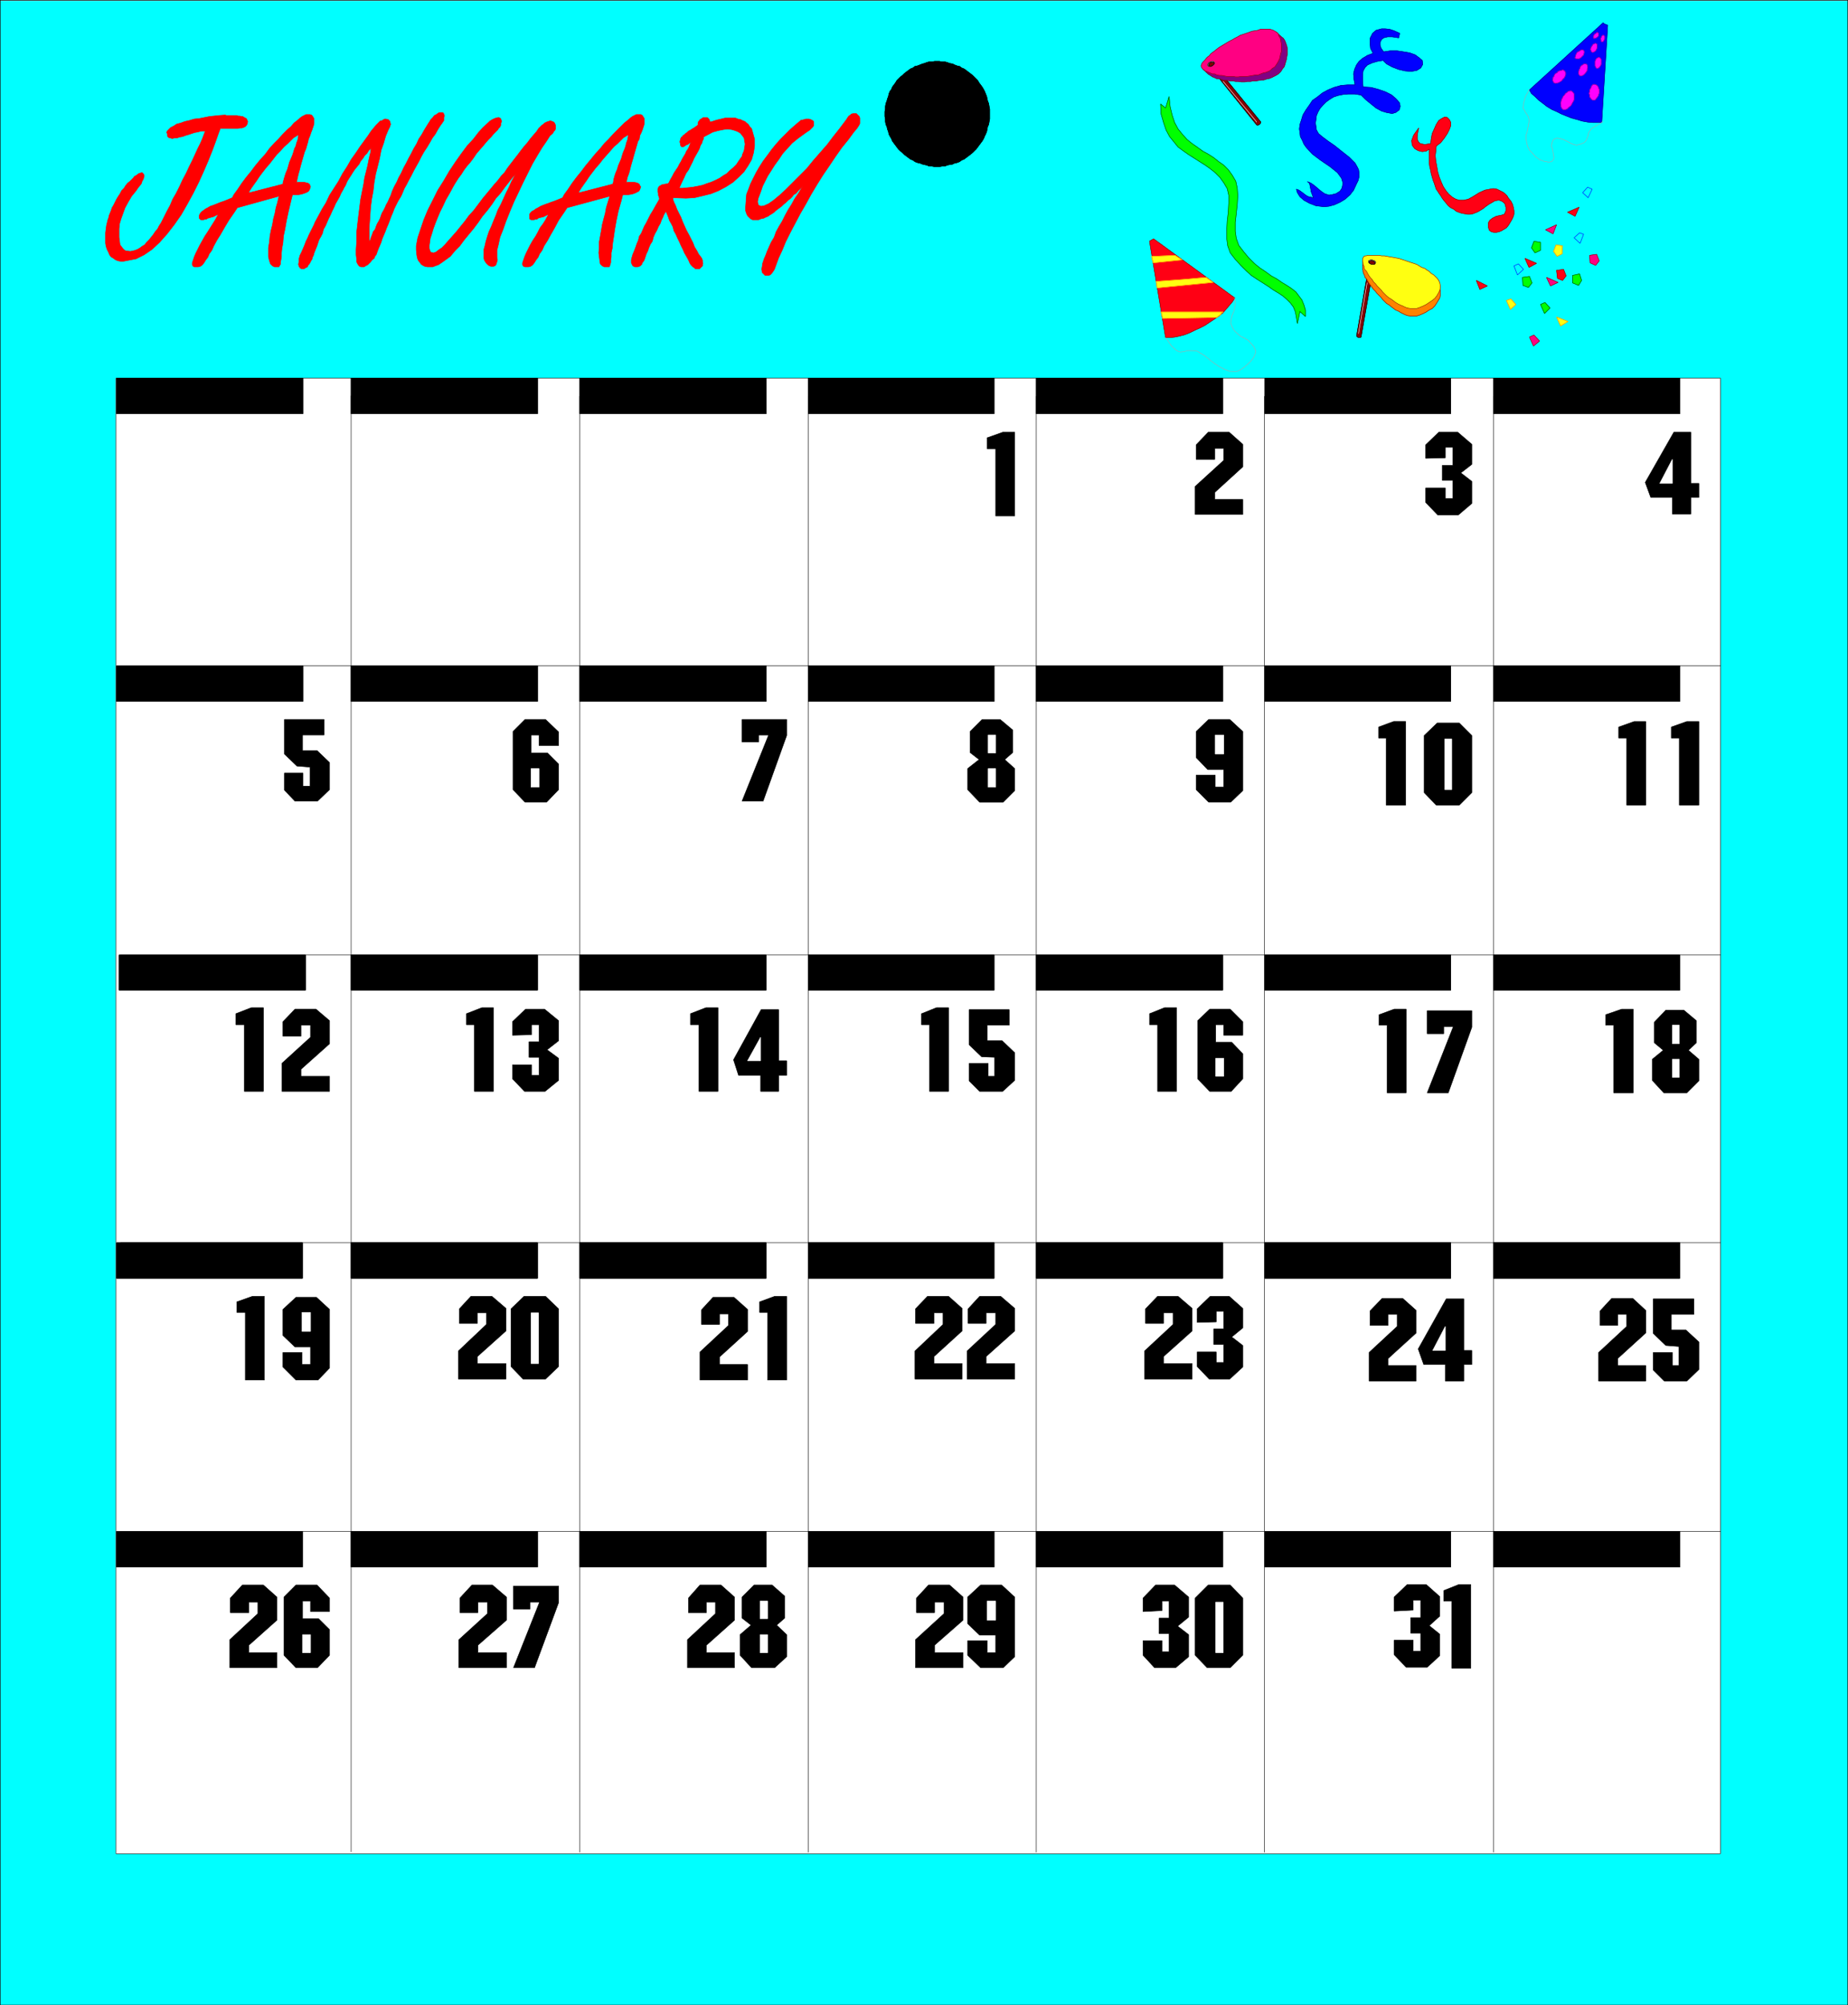 <svg width="3679.233" height="3991.832" viewBox="0 0 2759.425 2993.874" xmlns="http://www.w3.org/2000/svg"><rect x="0" y="0" width="2759.425" height="2993.874" fill="#333333" stroke="none"/><defs><clipPath id="a"><path d="M0 0h2758.695v2992.184H0Zm0 0"/></clipPath></defs><path style="fill:#fff;fill-opacity:1;fill-rule:nonzero;stroke:none" d="M0 2992.184h2758.695V-.961H0Zm0 0" transform="translate(.365 1.326)"/><g clip-path="url(#a)" transform="translate(.365 1.326)"><path style="fill:#fff;fill-opacity:1;fill-rule:evenodd;stroke:#fff;stroke-width:.14;stroke-linecap:square;stroke-linejoin:bevel;stroke-miterlimit:10;stroke-opacity:1" d="M0 .5h529.5V575H0Zm0 0" transform="matrix(5.21 0 0 -5.21 0 2994.79)"/><path style="fill:#0ff;fill-opacity:1;fill-rule:evenodd;stroke:#0ff;stroke-width:.14;stroke-linecap:square;stroke-linejoin:bevel;stroke-miterlimit:10;stroke-opacity:1" d="M0 .5h529.5V575H0Zm0 0" transform="matrix(5.21 0 0 -5.21 0 2994.79)"/></g><path style="fill:none;stroke:#000;stroke-width:.14;stroke-linecap:square;stroke-linejoin:bevel;stroke-miterlimit:10;stroke-opacity:1" d="M0 .5h529.5V575H0Zm0 0" transform="matrix(5.21 0 0 -5.21 .365 2996.116)"/><path style="fill:#000;fill-opacity:1;fill-rule:evenodd;stroke:#000;stroke-width:.14;stroke-linecap:square;stroke-linejoin:bevel;stroke-miterlimit:10;stroke-opacity:1" d="M283.57 542.4v1.43l-.15.72-.14.86-.29.72-.14.58-.14.71-.29.72-.29.72-.29.57-.43.72-.43.58-.43.57-.43.72-.43.43-.58.58-.43.43-.72.57-.57.43-.57.43-.58.43-.72.29-.57.43-.72.15-.72.28-.57.29-.86.14-.72.29-.58.14h-.86l-.72.15h-1.43l-.72-.15h-.86l-.58-.14-.72-.29-.57-.14-.72-.29-.72-.28-.72-.15-.57-.43-.72-.29-.57-.43-.58-.43-.57-.43-.58-.57-.57-.43-1.01-1.01-.43-.72-.43-.57-.43-.58-.29-.72-.43-.57-.29-.72-.14-.72-.29-.71-.14-.58-.29-.72-.14-.86v-.72l-.15-.71v-1.44l.15-.72v-.72l.14-.86.29-.57.14-.72.29-.72.14-.72.29-.57.43-.72.29-.72.43-.57.43-.58.43-.57.43-.58.58-.57.57-.43.58-.58.57-.43.58-.43.57-.43.72-.29.57-.43.72-.28.72-.15.72-.29.57-.14.72-.14.58-.29h.86l.72-.14h1.43l.72.14h.86l.58.29.72.14.86.14.57.29.72.15.72.28.57.43.72.29.58.43.57.43.57.43.72.58.43.43.58.57.43.58.43.57.43.58.43.57.43.72.29.72.29.57.29.72.14.72.14.72.29.57.14.86.15.72zm0 0" transform="matrix(5.21 0 0 -5.21 .365 2996.116)"/><path style="fill:none;stroke:#000;stroke-width:.14;stroke-linecap:square;stroke-linejoin:bevel;stroke-miterlimit:10;stroke-opacity:1" d="M283.57 542.4v1.43l-.15.72-.14.86-.29.72-.14.58-.14.71-.29.72-.29.72-.29.57-.43.72-.43.58-.43.57-.43.72-.43.43-.58.58-.43.43-.72.57-.57.43-.57.43-.58.43-.72.29-.57.43-.72.15-.72.28-.57.29-.86.14-.72.29-.58.14h-.86l-.72.15h-1.43l-.72-.15h-.86l-.58-.14-.72-.29-.57-.14-.72-.29-.72-.28-.72-.15-.57-.43-.72-.29-.57-.43-.58-.43-.57-.43-.58-.57-.57-.43-1.01-1.01-.43-.72-.43-.57-.43-.58-.29-.72-.43-.57-.29-.72-.14-.72-.29-.71-.14-.58-.29-.72-.14-.86v-.72l-.15-.71v-1.44l.15-.72v-.72l.14-.86.29-.57.14-.72.29-.72.14-.72.29-.57.43-.72.29-.72.43-.57.43-.58.43-.57.43-.58.58-.57.57-.43.58-.58.57-.43.58-.43.57-.43.72-.29.57-.43.72-.28.72-.15.72-.29.57-.14.72-.14.58-.29h.86l.72-.14h1.43l.72.14h.86l.58.29.72.14.86.14.57.29.72.15.72.28.57.43.72.29.58.43.57.43.57.43.72.58.43.43.58.57.43.58.43.57.43.58.43.57.43.72.29.72.29.57.29.72.14.72.14.72.29.57.14.86.15.72zm0 0" transform="matrix(5.21 0 0 -5.21 .365 2996.116)"/><path style="fill:#fff;fill-opacity:1;fill-rule:evenodd;stroke:#fff;stroke-width:.14;stroke-linecap:square;stroke-linejoin:bevel;stroke-miterlimit:10;stroke-opacity:1" d="M33.18 43.87h459.83v422.84H33.18Zm0 0" transform="matrix(5.21 0 0 -5.21 .365 2996.116)"/><path style="fill:none;stroke:#000;stroke-width:.14;stroke-linecap:square;stroke-linejoin:bevel;stroke-miterlimit:10;stroke-opacity:1" d="M33.18 43.87h459.83v422.84H33.18Zm67.38.58v417.23-.14m65.5-417.23v417.23-.15m65.51-417.08v417.23-.15m65.36-417.08v417.23-.15m65.36-417.08v417.23-.15m65.65-417.08v417.23-.15" transform="matrix(5.21 0 0 -5.21 .365 2996.116)"/><path style="fill:none;stroke:#000;stroke-width:.14;stroke-linecap:square;stroke-linejoin:bevel;stroke-miterlimit:10;stroke-opacity:1" d="M493.01 384.27H34.48v-.15m458.53-82.73H34.48v-.14m458.53-82.3H34.48v-.14m458.53-82.58H34.48v-.15" transform="matrix(5.21 0 0 -5.21 .365 2996.116)"/><path style="fill:#000;fill-opacity:1;fill-rule:evenodd;stroke:#000;stroke-width:.14;stroke-linecap:square;stroke-linejoin:bevel;stroke-miterlimit:10;stroke-opacity:1" d="M33.33 456.51h53.44v10.2H33.33zm0 0" transform="matrix(5.21 0 0 -5.21 .365 2996.116)"/><path style="fill:none;stroke:#000;stroke-width:.14;stroke-linecap:square;stroke-linejoin:bevel;stroke-miterlimit:10;stroke-opacity:1" d="M33.33 456.51h53.44v10.2H33.33zm0 0" transform="matrix(5.21 0 0 -5.21 .365 2996.116)"/><path style="fill:#000;fill-opacity:1;fill-rule:evenodd;stroke:#000;stroke-width:.14;stroke-linecap:square;stroke-linejoin:bevel;stroke-miterlimit:10;stroke-opacity:1" d="M100.56 456.51h53.43v10.2h-53.43zm0 0" transform="matrix(5.21 0 0 -5.21 .365 2996.116)"/><path style="fill:none;stroke:#000;stroke-width:.14;stroke-linecap:square;stroke-linejoin:bevel;stroke-miterlimit:10;stroke-opacity:1" d="M100.56 456.51h53.43v10.2h-53.43zm0 0" transform="matrix(5.21 0 0 -5.21 .365 2996.116)"/><path style="fill:#000;fill-opacity:1;fill-rule:evenodd;stroke:#000;stroke-width:.14;stroke-linecap:square;stroke-linejoin:bevel;stroke-miterlimit:10;stroke-opacity:1" d="M166.06 456.51h53.44v10.2h-53.44zm0 0" transform="matrix(5.21 0 0 -5.21 .365 2996.116)"/><path style="fill:none;stroke:#000;stroke-width:.14;stroke-linecap:square;stroke-linejoin:bevel;stroke-miterlimit:10;stroke-opacity:1" d="M166.06 456.51h53.44v10.2h-53.44zm0 0" transform="matrix(5.21 0 0 -5.21 .365 2996.116)"/><path style="fill:#000;fill-opacity:1;fill-rule:evenodd;stroke:#000;stroke-width:.14;stroke-linecap:square;stroke-linejoin:bevel;stroke-miterlimit:10;stroke-opacity:1" d="M231.57 456.51h53.29v10.2h-53.29zm0 0" transform="matrix(5.21 0 0 -5.21 .365 2996.116)"/><path style="fill:none;stroke:#000;stroke-width:.14;stroke-linecap:square;stroke-linejoin:bevel;stroke-miterlimit:10;stroke-opacity:1" d="M231.57 456.51h53.29v10.2h-53.29zm0 0" transform="matrix(5.21 0 0 -5.21 .365 2996.116)"/><path style="fill:#000;fill-opacity:1;fill-rule:evenodd;stroke:#000;stroke-width:.14;stroke-linecap:square;stroke-linejoin:bevel;stroke-miterlimit:10;stroke-opacity:1" d="M296.93 456.51h53.43v10.2h-53.43zm0 0" transform="matrix(5.21 0 0 -5.21 .365 2996.116)"/><path style="fill:none;stroke:#000;stroke-width:.14;stroke-linecap:square;stroke-linejoin:bevel;stroke-miterlimit:10;stroke-opacity:1" d="M296.93 456.51h53.43v10.2h-53.43zm0 0" transform="matrix(5.21 0 0 -5.21 .365 2996.116)"/><path style="fill:#000;fill-opacity:1;fill-rule:evenodd;stroke:#000;stroke-width:.14;stroke-linecap:square;stroke-linejoin:bevel;stroke-miterlimit:10;stroke-opacity:1" d="M362.43 456.51h53.3v10.2h-53.3zm0 0" transform="matrix(5.21 0 0 -5.21 .365 2996.116)"/><path style="fill:none;stroke:#000;stroke-width:.14;stroke-linecap:square;stroke-linejoin:bevel;stroke-miterlimit:10;stroke-opacity:1" d="M362.43 456.51h53.3v10.2h-53.3zm0 0" transform="matrix(5.21 0 0 -5.21 .365 2996.116)"/><path style="fill:#000;fill-opacity:1;fill-rule:evenodd;stroke:#000;stroke-width:.14;stroke-linecap:square;stroke-linejoin:bevel;stroke-miterlimit:10;stroke-opacity:1" d="M427.94 456.51h53.43v10.2h-53.43zm0 0" transform="matrix(5.21 0 0 -5.21 .365 2996.116)"/><path style="fill:none;stroke:#000;stroke-width:.14;stroke-linecap:square;stroke-linejoin:bevel;stroke-miterlimit:10;stroke-opacity:1" d="M427.94 456.51h53.43v10.2h-53.43zm0 0" transform="matrix(5.21 0 0 -5.21 .365 2996.116)"/><path style="fill:#000;fill-opacity:1;fill-rule:evenodd;stroke:#000;stroke-width:.14;stroke-linecap:square;stroke-linejoin:bevel;stroke-miterlimit:10;stroke-opacity:1" d="M33.33 374.07h53.44v10.2H33.33zm0 0" transform="matrix(5.21 0 0 -5.21 .365 2996.116)"/><path style="fill:none;stroke:#000;stroke-width:.14;stroke-linecap:square;stroke-linejoin:bevel;stroke-miterlimit:10;stroke-opacity:1" d="M33.33 374.07h53.44v10.2H33.33zm0 0" transform="matrix(5.21 0 0 -5.21 .365 2996.116)"/><path style="fill:#000;fill-opacity:1;fill-rule:evenodd;stroke:#000;stroke-width:.14;stroke-linecap:square;stroke-linejoin:bevel;stroke-miterlimit:10;stroke-opacity:1" d="M100.56 374.07h53.43v10.2h-53.43zm0 0" transform="matrix(5.21 0 0 -5.21 .365 2996.116)"/><path style="fill:none;stroke:#000;stroke-width:.14;stroke-linecap:square;stroke-linejoin:bevel;stroke-miterlimit:10;stroke-opacity:1" d="M100.56 374.07h53.43v10.2h-53.43zm0 0" transform="matrix(5.21 0 0 -5.21 .365 2996.116)"/><path style="fill:#000;fill-opacity:1;fill-rule:evenodd;stroke:#000;stroke-width:.14;stroke-linecap:square;stroke-linejoin:bevel;stroke-miterlimit:10;stroke-opacity:1" d="M166.06 374.07h53.44v10.2h-53.44zm0 0" transform="matrix(5.21 0 0 -5.21 .365 2996.116)"/><path style="fill:none;stroke:#000;stroke-width:.14;stroke-linecap:square;stroke-linejoin:bevel;stroke-miterlimit:10;stroke-opacity:1" d="M166.06 374.07h53.44v10.2h-53.44zm0 0" transform="matrix(5.21 0 0 -5.21 .365 2996.116)"/><path style="fill:#000;fill-opacity:1;fill-rule:evenodd;stroke:#000;stroke-width:.14;stroke-linecap:square;stroke-linejoin:bevel;stroke-miterlimit:10;stroke-opacity:1" d="M231.57 374.07h53.29v10.2h-53.29zm0 0" transform="matrix(5.21 0 0 -5.21 .365 2996.116)"/><path style="fill:none;stroke:#000;stroke-width:.14;stroke-linecap:square;stroke-linejoin:bevel;stroke-miterlimit:10;stroke-opacity:1" d="M231.57 374.07h53.29v10.2h-53.29zm0 0" transform="matrix(5.21 0 0 -5.21 .365 2996.116)"/><path style="fill:#000;fill-opacity:1;fill-rule:evenodd;stroke:#000;stroke-width:.14;stroke-linecap:square;stroke-linejoin:bevel;stroke-miterlimit:10;stroke-opacity:1" d="M296.93 374.07h53.43v10.2h-53.43zm0 0" transform="matrix(5.21 0 0 -5.21 .365 2996.116)"/><path style="fill:none;stroke:#000;stroke-width:.14;stroke-linecap:square;stroke-linejoin:bevel;stroke-miterlimit:10;stroke-opacity:1" d="M296.93 374.07h53.43v10.2h-53.43zm0 0" transform="matrix(5.21 0 0 -5.21 .365 2996.116)"/><path style="fill:#000;fill-opacity:1;fill-rule:evenodd;stroke:#000;stroke-width:.14;stroke-linecap:square;stroke-linejoin:bevel;stroke-miterlimit:10;stroke-opacity:1" d="M362.43 374.07h53.3v10.2h-53.3zm0 0" transform="matrix(5.21 0 0 -5.21 .365 2996.116)"/><path style="fill:none;stroke:#000;stroke-width:.14;stroke-linecap:square;stroke-linejoin:bevel;stroke-miterlimit:10;stroke-opacity:1" d="M362.43 374.07h53.3v10.2h-53.3zm0 0" transform="matrix(5.21 0 0 -5.21 .365 2996.116)"/><path style="fill:#000;fill-opacity:1;fill-rule:evenodd;stroke:#000;stroke-width:.14;stroke-linecap:square;stroke-linejoin:bevel;stroke-miterlimit:10;stroke-opacity:1" d="M427.94 374.07h53.43v10.2h-53.43zm0 0" transform="matrix(5.21 0 0 -5.21 .365 2996.116)"/><path style="fill:none;stroke:#000;stroke-width:.14;stroke-linecap:square;stroke-linejoin:bevel;stroke-miterlimit:10;stroke-opacity:1" d="M427.94 374.07h53.43v10.2h-53.43zm0 0" transform="matrix(5.21 0 0 -5.21 .365 2996.116)"/><path style="fill:#000;fill-opacity:1;fill-rule:evenodd;stroke:#000;stroke-width:.14;stroke-linecap:square;stroke-linejoin:bevel;stroke-miterlimit:10;stroke-opacity:1" d="M34.05 291.34h53.43v10.05H34.05Zm0 0" transform="matrix(5.21 0 0 -5.21 .365 2996.116)"/><path style="fill:none;stroke:#000;stroke-width:.14;stroke-linecap:square;stroke-linejoin:bevel;stroke-miterlimit:10;stroke-opacity:1" d="M34.05 291.34h53.43v10.05H34.05Zm0 0" transform="matrix(5.21 0 0 -5.21 .365 2996.116)"/><path style="fill:#000;fill-opacity:1;fill-rule:evenodd;stroke:#000;stroke-width:.14;stroke-linecap:square;stroke-linejoin:bevel;stroke-miterlimit:10;stroke-opacity:1" d="M100.56 291.34h53.43v10.05h-53.43zm0 0" transform="matrix(5.21 0 0 -5.21 .365 2996.116)"/><path style="fill:none;stroke:#000;stroke-width:.14;stroke-linecap:square;stroke-linejoin:bevel;stroke-miterlimit:10;stroke-opacity:1" d="M100.56 291.34h53.43v10.05h-53.43zm0 0" transform="matrix(5.21 0 0 -5.21 .365 2996.116)"/><path style="fill:#000;fill-opacity:1;fill-rule:evenodd;stroke:#000;stroke-width:.14;stroke-linecap:square;stroke-linejoin:bevel;stroke-miterlimit:10;stroke-opacity:1" d="M166.06 291.34h53.44v10.05h-53.44zm0 0" transform="matrix(5.21 0 0 -5.21 .365 2996.116)"/><path style="fill:none;stroke:#000;stroke-width:.14;stroke-linecap:square;stroke-linejoin:bevel;stroke-miterlimit:10;stroke-opacity:1" d="M166.06 291.34h53.44v10.05h-53.44zm0 0" transform="matrix(5.21 0 0 -5.21 .365 2996.116)"/><path style="fill:#000;fill-opacity:1;fill-rule:evenodd;stroke:#000;stroke-width:.14;stroke-linecap:square;stroke-linejoin:bevel;stroke-miterlimit:10;stroke-opacity:1" d="M231.57 291.34h53.29v10.05h-53.29zm0 0" transform="matrix(5.21 0 0 -5.21 .365 2996.116)"/><path style="fill:none;stroke:#000;stroke-width:.14;stroke-linecap:square;stroke-linejoin:bevel;stroke-miterlimit:10;stroke-opacity:1" d="M231.57 291.34h53.29v10.05h-53.29zm0 0" transform="matrix(5.21 0 0 -5.21 .365 2996.116)"/><path style="fill:#000;fill-opacity:1;fill-rule:evenodd;stroke:#000;stroke-width:.14;stroke-linecap:square;stroke-linejoin:bevel;stroke-miterlimit:10;stroke-opacity:1" d="M296.93 291.34h53.43v10.05h-53.43zm0 0" transform="matrix(5.21 0 0 -5.21 .365 2996.116)"/><path style="fill:none;stroke:#000;stroke-width:.14;stroke-linecap:square;stroke-linejoin:bevel;stroke-miterlimit:10;stroke-opacity:1" d="M296.93 291.34h53.43v10.05h-53.43zm0 0" transform="matrix(5.21 0 0 -5.21 .365 2996.116)"/><path style="fill:#000;fill-opacity:1;fill-rule:evenodd;stroke:#000;stroke-width:.14;stroke-linecap:square;stroke-linejoin:bevel;stroke-miterlimit:10;stroke-opacity:1" d="M362.43 291.34h53.3v10.05h-53.3zm0 0" transform="matrix(5.21 0 0 -5.21 .365 2996.116)"/><path style="fill:none;stroke:#000;stroke-width:.14;stroke-linecap:square;stroke-linejoin:bevel;stroke-miterlimit:10;stroke-opacity:1" d="M362.43 291.34h53.3v10.05h-53.3zm0 0" transform="matrix(5.21 0 0 -5.21 .365 2996.116)"/><path style="fill:#000;fill-opacity:1;fill-rule:evenodd;stroke:#000;stroke-width:.14;stroke-linecap:square;stroke-linejoin:bevel;stroke-miterlimit:10;stroke-opacity:1" d="M427.94 291.34h53.43v10.05h-53.43zm0 0" transform="matrix(5.21 0 0 -5.21 .365 2996.116)"/><path style="fill:none;stroke:#000;stroke-width:.14;stroke-linecap:square;stroke-linejoin:bevel;stroke-miterlimit:10;stroke-opacity:1" d="M427.94 291.34h53.43v10.05h-53.43zm0 0" transform="matrix(5.21 0 0 -5.21 .365 2996.116)"/><path style="fill:#000;fill-opacity:1;fill-rule:evenodd;stroke:#000;stroke-width:.14;stroke-linecap:square;stroke-linejoin:bevel;stroke-miterlimit:10;stroke-opacity:1" d="M33.33 208.76h53.29v10.19H33.33Zm0 0" transform="matrix(5.21 0 0 -5.21 .365 2996.116)"/><path style="fill:none;stroke:#000;stroke-width:.14;stroke-linecap:square;stroke-linejoin:bevel;stroke-miterlimit:10;stroke-opacity:1" d="M33.33 208.76h53.29v10.19H33.33Zm0 0" transform="matrix(5.21 0 0 -5.21 .365 2996.116)"/><path style="fill:#000;fill-opacity:1;fill-rule:evenodd;stroke:#000;stroke-width:.14;stroke-linecap:square;stroke-linejoin:bevel;stroke-miterlimit:10;stroke-opacity:1" d="M100.56 208.76h53.43v10.19h-53.43zm0 0" transform="matrix(5.21 0 0 -5.21 .365 2996.116)"/><path style="fill:none;stroke:#000;stroke-width:.14;stroke-linecap:square;stroke-linejoin:bevel;stroke-miterlimit:10;stroke-opacity:1" d="M100.56 208.76h53.43v10.19h-53.43zm0 0" transform="matrix(5.21 0 0 -5.21 .365 2996.116)"/><path style="fill:#000;fill-opacity:1;fill-rule:evenodd;stroke:#000;stroke-width:.14;stroke-linecap:square;stroke-linejoin:bevel;stroke-miterlimit:10;stroke-opacity:1" d="M166.06 208.76h53.44v10.19h-53.44zm0 0" transform="matrix(5.21 0 0 -5.21 .365 2996.116)"/><path style="fill:none;stroke:#000;stroke-width:.14;stroke-linecap:square;stroke-linejoin:bevel;stroke-miterlimit:10;stroke-opacity:1" d="M166.06 208.76h53.44v10.19h-53.44zm0 0" transform="matrix(5.21 0 0 -5.21 .365 2996.116)"/><path style="fill:#000;fill-opacity:1;fill-rule:evenodd;stroke:#000;stroke-width:.14;stroke-linecap:square;stroke-linejoin:bevel;stroke-miterlimit:10;stroke-opacity:1" d="M231.57 208.76h53.29v10.19h-53.29zm0 0" transform="matrix(5.21 0 0 -5.21 .365 2996.116)"/><path style="fill:none;stroke:#000;stroke-width:.14;stroke-linecap:square;stroke-linejoin:bevel;stroke-miterlimit:10;stroke-opacity:1" d="M231.57 208.76h53.29v10.19h-53.29zm0 0" transform="matrix(5.21 0 0 -5.21 .365 2996.116)"/><path style="fill:#000;fill-opacity:1;fill-rule:evenodd;stroke:#000;stroke-width:.14;stroke-linecap:square;stroke-linejoin:bevel;stroke-miterlimit:10;stroke-opacity:1" d="M296.93 208.76h53.43v10.19h-53.43zm0 0" transform="matrix(5.21 0 0 -5.21 .365 2996.116)"/><path style="fill:none;stroke:#000;stroke-width:.14;stroke-linecap:square;stroke-linejoin:bevel;stroke-miterlimit:10;stroke-opacity:1" d="M296.93 208.76h53.43v10.19h-53.43zm0 0" transform="matrix(5.21 0 0 -5.21 .365 2996.116)"/><path style="fill:#000;fill-opacity:1;fill-rule:evenodd;stroke:#000;stroke-width:.14;stroke-linecap:square;stroke-linejoin:bevel;stroke-miterlimit:10;stroke-opacity:1" d="M362.43 208.76h53.3v10.19h-53.3zm0 0" transform="matrix(5.21 0 0 -5.21 .365 2996.116)"/><path style="fill:none;stroke:#000;stroke-width:.14;stroke-linecap:square;stroke-linejoin:bevel;stroke-miterlimit:10;stroke-opacity:1" d="M362.43 208.76h53.3v10.19h-53.3zm0 0" transform="matrix(5.21 0 0 -5.21 .365 2996.116)"/><path style="fill:#000;fill-opacity:1;fill-rule:evenodd;stroke:#000;stroke-width:.14;stroke-linecap:square;stroke-linejoin:bevel;stroke-miterlimit:10;stroke-opacity:1" d="M427.94 208.76h53.43v10.19h-53.43zm0 0" transform="matrix(5.21 0 0 -5.21 .365 2996.116)"/><path style="fill:none;stroke:#000;stroke-width:.14;stroke-linecap:square;stroke-linejoin:bevel;stroke-miterlimit:10;stroke-opacity:1" d="M427.94 208.76h53.43v10.19h-53.43zm0 0" transform="matrix(5.21 0 0 -5.21 .365 2996.116)"/><path style="fill:#000;fill-opacity:1;fill-rule:evenodd;stroke:#000;stroke-width:.14;stroke-linecap:square;stroke-linejoin:bevel;stroke-miterlimit:10;stroke-opacity:1" d="M33.33 126.03h53.29v10.2H33.33Zm0 0" transform="matrix(5.21 0 0 -5.21 .365 2996.116)"/><path style="fill:none;stroke:#000;stroke-width:.14;stroke-linecap:square;stroke-linejoin:bevel;stroke-miterlimit:10;stroke-opacity:1" d="M33.33 126.03h53.29v10.2H33.33Zm0 0" transform="matrix(5.21 0 0 -5.21 .365 2996.116)"/><path style="fill:#000;fill-opacity:1;fill-rule:evenodd;stroke:#000;stroke-width:.14;stroke-linecap:square;stroke-linejoin:bevel;stroke-miterlimit:10;stroke-opacity:1" d="M100.56 126.03h53.43v10.2h-53.43zm0 0" transform="matrix(5.21 0 0 -5.21 .365 2996.116)"/><path style="fill:none;stroke:#000;stroke-width:.14;stroke-linecap:square;stroke-linejoin:bevel;stroke-miterlimit:10;stroke-opacity:1" d="M100.56 126.03h53.43v10.2h-53.43zm0 0" transform="matrix(5.21 0 0 -5.21 .365 2996.116)"/><path style="fill:#000;fill-opacity:1;fill-rule:evenodd;stroke:#000;stroke-width:.14;stroke-linecap:square;stroke-linejoin:bevel;stroke-miterlimit:10;stroke-opacity:1" d="M166.06 126.03h53.44v10.2h-53.44zm0 0" transform="matrix(5.21 0 0 -5.21 .365 2996.116)"/><path style="fill:none;stroke:#000;stroke-width:.14;stroke-linecap:square;stroke-linejoin:bevel;stroke-miterlimit:10;stroke-opacity:1" d="M166.06 126.03h53.44v10.2h-53.44zm0 0" transform="matrix(5.21 0 0 -5.21 .365 2996.116)"/><path style="fill:#000;fill-opacity:1;fill-rule:evenodd;stroke:#000;stroke-width:.14;stroke-linecap:square;stroke-linejoin:bevel;stroke-miterlimit:10;stroke-opacity:1" d="M231.57 126.03h53.29v10.2h-53.29zm0 0" transform="matrix(5.21 0 0 -5.21 .365 2996.116)"/><path style="fill:none;stroke:#000;stroke-width:.14;stroke-linecap:square;stroke-linejoin:bevel;stroke-miterlimit:10;stroke-opacity:1" d="M231.57 126.03h53.29v10.2h-53.29zm0 0" transform="matrix(5.21 0 0 -5.21 .365 2996.116)"/><path style="fill:#000;fill-opacity:1;fill-rule:evenodd;stroke:#000;stroke-width:.14;stroke-linecap:square;stroke-linejoin:bevel;stroke-miterlimit:10;stroke-opacity:1" d="M296.93 126.03h53.43v10.2h-53.43zm0 0" transform="matrix(5.21 0 0 -5.21 .365 2996.116)"/><path style="fill:none;stroke:#000;stroke-width:.14;stroke-linecap:square;stroke-linejoin:bevel;stroke-miterlimit:10;stroke-opacity:1" d="M296.93 126.03h53.43v10.2h-53.43zm0 0" transform="matrix(5.21 0 0 -5.21 .365 2996.116)"/><path style="fill:#000;fill-opacity:1;fill-rule:evenodd;stroke:#000;stroke-width:.14;stroke-linecap:square;stroke-linejoin:bevel;stroke-miterlimit:10;stroke-opacity:1" d="M362.43 126.03h53.3v10.2h-53.3zm0 0" transform="matrix(5.21 0 0 -5.21 .365 2996.116)"/><path style="fill:none;stroke:#000;stroke-width:.14;stroke-linecap:square;stroke-linejoin:bevel;stroke-miterlimit:10;stroke-opacity:1" d="M362.43 126.03h53.3v10.2h-53.3zm0 0" transform="matrix(5.21 0 0 -5.21 .365 2996.116)"/><path style="fill:#000;fill-opacity:1;fill-rule:evenodd;stroke:#000;stroke-width:.14;stroke-linecap:square;stroke-linejoin:bevel;stroke-miterlimit:10;stroke-opacity:1" d="M427.94 126.03h53.43v10.2h-53.43zm0 0" transform="matrix(5.21 0 0 -5.21 .365 2996.116)"/><path style="fill:none;stroke:#000;stroke-width:.14;stroke-linecap:square;stroke-linejoin:bevel;stroke-miterlimit:10;stroke-opacity:1" d="M427.94 126.03h53.43v10.2h-53.43zm0 0" transform="matrix(5.21 0 0 -5.21 .365 2996.116)"/><path style="fill:#000;fill-opacity:1;fill-rule:evenodd;stroke:#000;stroke-width:.14;stroke-linecap:square;stroke-linejoin:bevel;stroke-miterlimit:10;stroke-opacity:1" d="m481.09 189.22-3.74.29-3.59 3.45v9.91h11.64v-4.45h-6.47v-4.46h4.17l3.73-3.44v-7.9l-3.44-3.31h-6.47l-3.16 3.16v5.03h5.46v-3.73h1.87zm-14.94 9.2h-2.59v-3.16h-5.03v4.16l3.31 3.59h6.03l3.74-3.45v-6.46l-8.05-7.32v-2.01h8.05v-4.46H458.1v8.19l8.05 7.47zm17.67 75.69 3.01-2.59v-6.18l-3.44-3.44h-6.61l-3.31 3.59v6.03l3.16 2.59-2.58 2.15v5.89l3.3 3.45h5.17l3.6-3.02v-6.32zm-21.41 7.18h-2.3v3.01l4.6 1.58h3.31V261.9h-5.61zm18.82 82.29h-2.3v3.16l4.46 1.58h3.44v-23.98h-5.6zm-15.08 0h-2.3v3.16l4.45 1.58h3.31v-23.98h-5.46zm13.07 68.94h-6.18l-1.58 4.31 8.19 14.37h4.88v-14.65h2.3v-4.03h-2.3v-4.74h-5.31zm0 0" transform="matrix(5.21 0 0 -5.21 .365 2996.116)"/><path style="fill:#fff;fill-opacity:1;fill-rule:evenodd;stroke:#fff;stroke-width:.14;stroke-linecap:square;stroke-linejoin:bevel;stroke-miterlimit:10;stroke-opacity:1" d="m479.22 443.44-3.59-6.89h3.59zm2.01-162.15h-2.01v-5.32h2.01zm0-9.77h-2.01v-5.17h2.01zm0 0" transform="matrix(5.21 0 0 -5.21 .365 2996.116)"/><path style="fill:#000;fill-opacity:1;fill-rule:evenodd;stroke:#000;stroke-width:.14;stroke-linecap:square;stroke-linejoin:bevel;stroke-miterlimit:10;stroke-opacity:1" d="M154.57 115.97h-2.73v-2.01h-4.74v6.61h12.93v-4.74l-6.9-18.67h-6.03zm-14.94 0h-2.73v-3.01h-5.17v4.16l3.45 3.74h5.89l4.02-3.45v-6.61l-8.19-7.18v-2.15h8.19v-4.31h-13.65v8.04l8.19 7.47zm10.49 87.62h6.17l3.74-3.59v-16.52l-3.74-3.59h-6.46l-3.45 3.59V200zm-10.78-4.74h-2.58v-3.02h-5.18V200l3.31 3.59h6.03l4.02-3.45v-6.46l-8.18-7.33v-2.01h8.18v-4.45H131.3v8.04l8.04 7.61zm15.08 82.58h-2.15v-2.87l-5.46-.15v3.88l3.74 3.59h5.46l4.02-3.3v-5.75l-3.31-2.58 3.31-2.44v-6.32l-3.88-3.16h-5.89l-3.45 3.59v4.02h5.46v-3.02h2.15v5.17h-2.87v4.46h2.87zm-18.53 0h-2.29v3.16l4.45 1.72h3.3v-23.98h-5.46zm18.53 83.02h-2.29v-5.17h4.74l3.16-3.16v-7.33l-3.45-3.59h-6.18l-3.44 3.59v16.66l3.44 3.45h5.89l3.74-3.59v-3.88h-5.61zm0 0" transform="matrix(5.21 0 0 -5.21 .365 2996.116)"/><path style="fill:#fff;fill-opacity:1;fill-rule:evenodd;stroke:#fff;stroke-width:.14;stroke-linecap:square;stroke-linejoin:bevel;stroke-miterlimit:10;stroke-opacity:1" d="M154.42 354.82h-2.29v-5.31h2.29zm-2.29-155.97v-14.51h2.15v14.51zm0 0" transform="matrix(5.21 0 0 -5.21 .365 2996.116)"/><path style="fill:#000;fill-opacity:1;fill-rule:evenodd;stroke:#000;stroke-width:.14;stroke-linecap:square;stroke-linejoin:bevel;stroke-miterlimit:10;stroke-opacity:1" d="M346.2 120.86h6.32l3.59-3.74v-16.37l-3.59-3.59h-6.61l-3.45 3.59v16.37zm-11.21-4.6h-2.01v-2.73l-5.46-.28v3.87l3.6 3.74h5.45l4.03-3.45v-5.74l-3.16-2.59 3.16-2.44v-6.32l-3.74-3.16h-6.03l-3.31 3.59v4.17h5.46v-3.16h2.01v5.17h-2.87v4.45h2.87zm15.66 83.02h-2.15v-3.02l-5.46-.14V200l3.73 3.59h5.46l3.88-3.45v-5.6l-3.16-2.59 3.16-2.44v-6.18l-3.73-3.44h-5.89l-3.45 3.59v4.16h5.46v-3.01h2.15v5.17h-2.87v4.45h2.87zm-14.51-.43h-2.73v-3.02h-5.17V200l3.45 3.59h5.89l4.02-3.45v-6.46l-8.19-7.33v-2.01h8.19v-4.45h-13.64v8.04l8.18 7.61zm14.51 82.58h-2.3v-5.03h4.6l3.16-3.3v-7.18l-3.3-3.59h-6.18l-3.45 3.59v16.66l3.45 3.3h5.89l3.59-3.59v-3.88h-5.46zm-18.96 0h-2.3v3.16l4.31 1.72h3.45v-23.98h-5.46zm18.96 73.11h-4.59l-3.31 3.44v7.47l3.59 3.45h6.04l3.73-3.45V348.5l-3.45-3.3h-6.32l-3.59 3.59v4.17h5.46v-3.45h2.44zm0 92.06h-2.58v-3.16h-5.32v4.16l3.45 3.6h6.03l3.88-3.45v-6.46l-8.04-7.33v-2.01h8.04v-4.31h-13.65v8.04l8.19 7.47zm0 0" transform="matrix(5.21 0 0 -5.21 .365 2996.116)"/><path style="fill:#fff;fill-opacity:1;fill-rule:evenodd;stroke:#fff;stroke-width:.14;stroke-linecap:square;stroke-linejoin:bevel;stroke-miterlimit:10;stroke-opacity:1" d="M350.65 364.45h-2.44v-5.46h2.44zm0-92.64h-2.3v-5.17h2.3zm-2.3-155.84v-14.5h2.16v14.5zm0 0" transform="matrix(5.21 0 0 -5.21 .365 2996.116)"/><path style="fill:#000;fill-opacity:1;fill-rule:evenodd;stroke:#000;stroke-width:.14;stroke-linecap:square;stroke-linejoin:bevel;stroke-miterlimit:10;stroke-opacity:1" d="M285.29 106.5h-4.6l-3.44 3.3v7.61l3.73 3.45h6.03l3.74-3.45v-17.09l-3.3-3.16h-6.47l-3.73 3.59v4.17h5.6v-3.45h2.44zm-14.8 9.47h-2.72v-3.01h-5.18v4.16l3.45 3.74h6.04l3.87-3.45v-6.61l-8.18-7.18v-2.15h8.18v-4.31h-13.64v8.04l8.18 7.47zm14.8 82.88h-2.73v-3.02h-5.17V200l3.3 3.59h6.04l4.02-3.45v-6.46l-8.19-7.33v-2.01h8.19v-4.45H277.1v8.04l8.19 7.61zm-15.08 0h-2.59v-3.02h-5.31V200l3.44 3.59h6.04l3.88-3.45v-6.46l-8.05-7.33v-2.01h8.05v-4.45h-13.51v8.04l8.05 7.61zM285 272.09l-3.73.15-3.59 3.45v10.05h11.49v-4.45h-6.32v-4.46h4.31l3.59-3.44v-7.9l-3.45-3.16h-6.61l-3.01 3.01v5.03h5.46v-3.73H285zm-18.67 9.34h-2.3v3.16l4.31 1.72h3.45v-23.98h-5.46zm21.55 75.98 2.87-2.59v-6.32l-3.3-3.3h-6.76l-3.44 3.59v6.03l3.3 2.59-2.59 2.01v6.03l3.45 3.45h5.17l3.6-3.02v-6.46zm-2.59 89.05h-2.44v3.16l4.45 1.58h3.45v-23.99h-5.46zm0 0" transform="matrix(5.21 0 0 -5.21 .365 2996.116)"/><path style="fill:#fff;fill-opacity:1;fill-rule:evenodd;stroke:#fff;stroke-width:.14;stroke-linecap:square;stroke-linejoin:bevel;stroke-miterlimit:10;stroke-opacity:1" d="M285.29 354.82h-2.15v-5.31h2.15zm0 9.63h-2.15v-5.17h2.15zm0-248.19h-2.44v-5.46h2.44zm0 0" transform="matrix(5.21 0 0 -5.21 .365 2996.116)"/><path style="fill:#000;fill-opacity:1;fill-rule:evenodd;stroke:#000;stroke-width:.14;stroke-linecap:square;stroke-linejoin:bevel;stroke-miterlimit:10;stroke-opacity:1" d="m222.52 109.37 2.87-2.73v-6.32l-3.45-3.16h-6.61l-3.3 3.59v5.89l3.16 2.73-2.59 2.01v6.03l3.45 3.45h5.17l3.59-3.16v-6.32zm-17.53 6.6h-2.59v-3.01h-5.17v4.16l3.31 3.74h6.03l3.88-3.45v-6.61l-8.05-7.18v-2.15h8.05v-4.31h-13.5v8.04l8.04 7.47zm14.94 83.02h-2.3v3.02l4.31 1.58h3.45V179.6h-5.46zm-11.21-.43h-2.58v-3.02h-5.17v4.17l3.3 3.59h6.04l3.87-3.45v-6.32l-8.04-7.32v-2.16h8.04v-4.45h-13.64v8.04l8.18 7.62zm9.2 68.36h-6.32l-1.44 4.46 7.9 14.36h5.03v-14.65h2.3v-4.17h-2.3v-4.59h-5.17zm-17.67 14.51h-2.44v3.16l4.45 1.72h3.45v-23.98h-5.46zm19.97 83.02h-2.88v-2.01h-4.74v6.46h12.79v-4.6l-6.75-18.81h-6.04zm0 0" transform="matrix(5.21 0 0 -5.21 .365 2996.116)"/><path style="fill:#fff;fill-opacity:1;fill-rule:evenodd;stroke:#fff;stroke-width:.14;stroke-linecap:square;stroke-linejoin:bevel;stroke-miterlimit:10;stroke-opacity:1" d="m217.92 277.84-3.74-6.75h3.74zm2.01-171.2h-2.16v-5.17h2.16zm0 9.62h-2.16v-5.03h2.16zm0 0" transform="matrix(5.21 0 0 -5.21 .365 2996.116)"/><path style="fill:#000;fill-opacity:1;fill-rule:evenodd;stroke:#000;stroke-width:.14;stroke-linecap:square;stroke-linejoin:bevel;stroke-miterlimit:10;stroke-opacity:1" d="M88.92 189.08h-4.45l-3.45 3.3v7.47l3.73 3.45h5.89l3.74-3.45v-16.8l-3.31-3.45h-6.32l-3.73 3.73v4.17h5.46v-3.45h2.44zm-18.67 9.91H67.8v3.02l4.46 1.58h3.44V179.6h-5.45Zm18.67 82.3h-2.73v-3.16h-5.17v4.16l3.45 3.59h6.03l3.88-3.3v-6.61l-8.19-7.32v-2.01h8.19v-4.31H80.73v8.04l8.19 7.47zm-18.96.14h-2.44v3.16l4.45 1.72h3.45v-23.98h-5.46zm18.82 73.82-3.74.29-3.59 3.45v9.91H92.8v-4.45h-6.18v-4.46h4.17l3.59-3.44v-7.76l-3.45-3.3h-6.46l-3.02 3.16v4.88h5.32v-3.73h2.01zm0 0" transform="matrix(5.21 0 0 -5.21 .365 2996.116)"/><path style="fill:#fff;fill-opacity:1;fill-rule:evenodd;stroke:#fff;stroke-width:.14;stroke-linecap:square;stroke-linejoin:bevel;stroke-miterlimit:10;stroke-opacity:1" d="M88.92 198.99h-2.44v-5.46h2.44zm0 0" transform="matrix(5.21 0 0 -5.21 .365 2996.116)"/><path style="fill:#000;fill-opacity:1;fill-rule:evenodd;stroke:#000;stroke-width:.14;stroke-linecap:square;stroke-linejoin:bevel;stroke-miterlimit:10;stroke-opacity:1" d="M88.92 116.26h-2.3v-5.03h4.6l3.16-3.15v-7.33l-3.45-3.59h-6.18l-3.44 3.59v16.66l3.44 3.45h6.04l3.59-3.74v-3.87h-5.46zm-15.08-.29h-2.59v-3.01h-5.31v4.16l3.44 3.74h6.04l3.88-3.45v-6.61l-8.05-7.18v-2.15h8.05v-4.31H65.79v8.04l8.05 7.47zm0 0" transform="matrix(5.21 0 0 -5.21 .365 2996.116)"/><path style="fill:#fff;fill-opacity:1;fill-rule:evenodd;stroke:#fff;stroke-width:.14;stroke-linecap:square;stroke-linejoin:bevel;stroke-miterlimit:10;stroke-opacity:1" d="M88.92 106.64h-2.3v-5.17h2.3zm0 0" transform="matrix(5.21 0 0 -5.21 .365 2996.116)"/><path style="fill:#000;fill-opacity:1;fill-rule:evenodd;stroke:#000;stroke-width:.14;stroke-linecap:square;stroke-linejoin:bevel;stroke-miterlimit:10;stroke-opacity:1" d="M414.15 184.05h-6.18l-1.58 4.46 8.04 14.36h5.03v-14.8h2.3v-4.02h-2.3v-4.74h-5.31zm-13.79 14.37h-2.59v-3.16h-5.17v4.16l3.45 3.59h5.89l3.87-3.45v-6.46l-8.04-7.32v-2.01h8.04v-4.46h-13.5v8.19l8.05 7.47zm16.08 82.44h-2.73v-2.01h-4.74v6.6h12.79v-4.74l-6.75-18.81h-6.04zm-18.96.43h-2.3v3.01l4.31 1.58h3.45V261.9h-5.46zm14.37 86.6h6.32l3.59-3.59v-16.37l-3.59-3.59h-6.61l-3.45 3.59v16.37zm-14.65-4.31h-2.16v3.16l4.31 1.58h3.45v-23.98h-5.6zm19.1 83.31h-2.15v-3.02l-5.61-.14v3.87l3.74 3.6h5.46l4.02-3.45V442l-3.16-2.44 3.16-2.44v-6.32l-3.88-3.3h-5.89l-3.45 3.59v4.16h5.61v-3.01h2.15v5.17h-3.02v4.31h3.02zm0 0" transform="matrix(5.21 0 0 -5.21 .365 2996.116)"/><path style="fill:#fff;fill-opacity:1;fill-rule:evenodd;stroke:#fff;stroke-width:.14;stroke-linecap:square;stroke-linejoin:bevel;stroke-miterlimit:10;stroke-opacity:1" d="M414 363.3v-14.51h2.01v14.51zm.15-168.33-3.6-6.9h3.6zm0 0" transform="matrix(5.21 0 0 -5.21 .365 2996.116)"/><path style="fill:#000;fill-opacity:1;fill-rule:evenodd;stroke:#000;stroke-width:.14;stroke-linecap:square;stroke-linejoin:bevel;stroke-miterlimit:10;stroke-opacity:1" d="M407.11 116.55h-2.16v-2.87l-5.46-.29v4.02l3.74 3.59h5.46l3.88-3.45v-5.6l-3.02-2.73 3.02-2.44v-6.17l-3.6-3.31h-6.03l-3.45 3.59v4.17h5.46v-3.16h2.16v5.17h-2.88v4.45h2.88zm8.9-.29h-2.3v3.02l4.31 1.72h3.45V97.02h-5.46zm0 0" transform="matrix(5.21 0 0 -5.21 .365 2996.116)"/><path style="fill:red;fill-opacity:1;fill-rule:evenodd;stroke:red;stroke-width:.14;stroke-linecap:square;stroke-linejoin:bevel;stroke-miterlimit:10;stroke-opacity:1" d="m229.99 521.72-.29-.29-.58-.58-.43-.43-.57-.72-.72-.43-.43-.57-.58-.58-.57-.43-.72-.71-.57-.44-.58-.57-.57-.43-.58-.43-.57-.43-.43-.43-.86-.58-.29-.14-.58-.43-.71-.29-.58-.29-.72-.14-.72-.29h-1.72l-.57.29-.44.43-.43.43-.28.58-.29.86v1l.14 1.87v.57l.15 1.3.57 1.43.58 1.58.71 1.44.87 1.72 1 1.73 1.01 1.58 1.29 1.72 1.15 1.58 1.29 1.58 1.29 1.44 1.44 1.43 1.29 1.29 1.3 1.15 1.86 1.58h.29l.58.15.43.14h1l.43-.14.29-.15.29-.14.29-.29v-1.15l-.29-.43-.43-.43-.43-.43-.87-.57-1-.72-1.58-1.15-1.58-1.29-1.44-1.58-1.29-1.44-1.15-1.72-1.15-1.58-1-1.58-1.01-1.58-.72-1.44-.72-1.43-.43-1.3-.43-1.15-.43-1.15-.14-.86.14-.72.14-.28.72-.29.86.14 1.3.58 1.43 1 1.73 1.44 1.72 1.58 1.87 1.87 2.01 2.01 2.15 2.15 1.87 2.3 2.01 2.3 2.01 2.3 1.73 2.29 1.72 2.16 2.16 2.87.14.29.43.57.43.29.29.29.57.14h.87l.28-.29.29-.28.29-.29.14-.43v-1.58l-.29-.58-.57-.86-.86-1-1.58-2.16-1.87-2.3-1.72-2.44-1.73-2.58-1.87-2.73-1.72-2.73-1.72-2.87-1.58-2.88-1.58-2.72-1.44-2.73-1.44-2.73-1.29-2.59-1-2.44-1.01-2.15-1.15-3.16-.14-.29-.29-.43-.29-.43-.28-.29-.29-.29-.43-.14h-1.01l-.29.29-.28.28-.29.29v.43l-.14.43.14.72.14 1.01.15.43.28.86.44 1 .43 1.15.57 1.3.58 1.29.86 1.44.57 1.58.86 1.58.87 1.43.86 1.72.86 1.58 1 1.58.87 1.58 1 1.44zm-39.22-7.19-.15-.28-.43-.72-.28-.72-.43-.86-.29-.86-.58-1.01-.43-1-.57-1.01-.43-1-.29-1.15-.57-.87-.44-1-.28-.86-.43-.86-.29-.87-.29-.86-.14-.28-.43-.58-.15-.43-.43-.43-.28-.14-.44-.15h-.86l-.29.15-.28.14-.15.29-.14.28-.14.29v.86l.14.58.29 1 .43 1.01.43 1.15.29.86.43 1 .29 1.15.57.86.43 1.01.43 1.01.58 1 .57 1.15.58 1.15.71 1.15.72 1.29 1.15 2.01v.29l-.14.43-.15.43v.43l-.14.43V521l.14.28.15.29.14.15.29.14.43.29h.29l.43.14 1 .14.29.29.43.86.58 1.01.43.86.57.86.58.86.43.86.43.72.43.86.43.72.43.72.29.72.43.57.29.58.28.72.29.71-.14-.14-.29-.14-.29-.29-.28-.14-.44-.15-.14-.14-.29-.14-.14-.15h-.29l-.14-.14-.14.14h-.15l-.14.15-.15.28v.29l-.14.57v.29l.14.29v.29l.15.28.14.29.29.14.14.29.43.29.29.29.43.28.43.43.58.29.43.29.72.43 1 .72v.57l.15.43.28.29.15.29.28.14.44.29.14.14h1.29l.15-.14.28-.29.15-.29.14-.57.57.14 1.3.43 1.29.29 1.15.29h3.02l.71-.29.72-.14.58-.29.72-.29.43-.43.43-.29.28-.43.29-.43.43-.43.29-1 .57-2.01v-2.01l-.28-1.87-.58-2.01-1-1.73-1.15-1.72-1.58-1.58-1.58-1.44-2.01-1.29-2.16-1.15-2.15-.86-2.3-.57-2.44-.58-2.45-.14-3.73.14v-.43l.29-.86.43-.86.43-1.15.57-1.15.58-1.15.43-1.15.57-1.29.58-1.29.72-1.3.57-1.15.58-1.14.43-1.15.71-1.15.44-.86.86-1.15.14-.29.15-.43v-.43l.14-.43-.14-.29v-.43l-.15-.14-.29-.29-.28-.29-.15-.14h-1.15l-.28.28-.43.29-.58.58-.29.43-.43 1-.57 1.01-.58 1-.43 1.01-.57 1.15-.43 1-.58 1.15-.43 1.01-.57 1-.29 1.15-.43.86-.58 1.01-.28.86-.29.72zm-33.62-.86-.28-.14-.58-.29-.57-.29-.58-.14-.57-.14-.43-.15-.29-.28h-.43l-.43-.15h-.86l-.29.15-.14.14v1.29l.28.43.43.43.58.29.57.43.58.29.72.43.71.29.72.28.86.29.72.29.86.29.72.28.72.29 1.01.43.43.86 1.15 1.58 1.15 1.73 1.29 1.72 1.29 1.58 1.29 1.72 1.44 1.73 1.29 1.58 1.44 1.58 1.15 1.43 1.29 1.3 1.3 1.43 1.14 1.15 1.01 1.01 1.01 1 1.43 1.15.29.29.57.43.58.29.57.28h1.3l.28-.14.29-.29.14-.28.29-.44v-1.43l-.14-.58-.29-.86-.14-.43-.29-.72-.43-.86-.14-1-.44-.72-.28-1.01-.29-1-.29-1.01-.29-1-.28-1.01-.29-1-.29-1.01-.28-1.15-.29-1-.43-1.15-.29-1.44.43.14h1.72l.72-.14.43-.14.44-.29.14-.43.29-.29-.15-.43-.14-.43-.29-.43-.57-.29-.58-.29-.86-.28-1.01-.15h-1.58l-.43-1.72-.86-3.02-.57-2.72-.43-2.45-.29-2.01-.29-1.86-.14-1.58-.29-1.3v-1.15l-.14-.86v-.72l-.15-.57-.14-.43-.14-.29h-1.44l-.58.29-.57.57-.14.87-.15 1.14-.14 1.15.14 1.44v1.72l.58 3.16.28 1.73.44 1.72.43 1.58.28 1.58.44 1.44.57 1.86-12.21-3.3-.86-1.29-1.58-2.3-1.15-2.16-1.15-2.01-.86-1.58-1.01-1.58-.57-1.29-.72-1-.43-1.01-.58-.72-.43-.72-.43-.57-.29-.29-.43-.28-.57-.15h-1.01l-.43.15-.29.43v.57l.58 1.72.43 1.01.57 1.15.58 1.15.72 1.29.86 1.29.72 1.3.57 1.14.86 1.15.72 1.15zm-9.48 11.49-.43-.43-.72-.86-1-1.29-1.01-1.3-1.15-1.58-1.29-1.43-1.15-1.73-1.29-1.72-1.44-1.72-1.29-1.87-1.29-1.72-1.44-1.73-1.29-1.58-1.15-1.58-1.29-1.29-1.44-1.72-.58-.43-1-.72-1.01-.72-.86-.57-.86-.29-.72-.29h-1.58l-.72.15-.57.28-.43.29-.43.57-.44.58-.28.72-.15.86-.14 1.43v1.15l.43 2.3.86 2.59.87 2.58 1.14 2.73 1.44 2.87 1.44 2.88 1.72 2.73 1.58 2.72 1.73 2.59 1.72 2.44 1.72 2.3 1.73 1.87 1.43 1.86 1.3 1.44 1.72 1.58.29.29.72.43.57.28.43.15.58.14h.28l.29-.14.29-.29v-.14l.14-.29v-.43l-.14-.29v-.43l-.15-.43-.14-.29-.43-.43-.14-.29-.58-.57-.72-.72-.57-.72-.86-.86-.87-1-.71-.86-1.01-1.15-.86-1.01-.86-1.29-.87-1.15-1-1.15-.86-1.15-.72-1.15-.86-1.15-1.01-1.58-.57-1-1.01-1.87-1-1.72-.87-1.87-.86-1.72-.72-1.73-.57-1.43-.58-1.58-.43-1.44-.43-1.29-.14-1.01-.14-1v-.86l.14-.58.29-.57.71-.15h.15l.72.29.71.57.87.58.86.86 1 1.15 1.15 1.29 1.15 1.3 1.15 1.43 1.29 1.58 1.15 1.58 1.44 1.58 1.29 1.72 1.3 1.73 1.43 1.72 2.01 2.44.29.29.72.86.86 1.15.86.86.86 1.3.87 1.14 1 1.3 1.01 1.29.86 1.15 1.01 1.29 1 1.15.86 1.15.86 1 .87 1.01.57.86 1.01 1.01.28.14.44.43.57.29.43.14.43.15h.43l.43-.15.29-.14.29-.29.14-.29.15-.43v-.86l-.15-.43-.29-.29-.43-.71-.71-.58-1.01-1.58-1.29-1.87-1.3-2.15-1.43-2.44-1.3-2.59-1.43-2.87-1.29-2.73-1.3-2.73-1.15-2.73-1.15-2.87-.86-2.44-.86-2.15-.43-2.02-.43-1.72v-2.01l.14-.72-.14-.57-.15-.43-.14-.43-.29-.29-.43-.14h-.72l-.43.14-.43.29-.43.43-.29.43-.28.43-.15.57v2.59l.29 1 .29 1.3.43 1.43.43 1.3.72 1.58.57 1.43.72 1.72.58 1.58.86 1.58.72 1.58.71 1.58.87 1.73.71 1.58zm-41.94-19.24.28.28.29.87.29.71.29.87.57.71.29.87.29.71.43.72.43.86.28.86.29.72.43.72.43.86.29.72.43.72.58 1.29.28.58.44 1.29.57 1.29.72 1.29.57 1.3.72 1.29.72 1.58.72 1.29.72 1.44.71 1.29.72 1.44.86 1.43.58 1.3.86 1.29.72 1.29 1.15 1.87.29.43.43.72.57.57.43.58.58.28.57.43.43.15h.72l.29-.15.14-.28.14-.29v-.43l-.14-.43v-.72l-.57-.86-.43-.58-.72-1.15-.72-1.29-.86-1.15-.72-1.29-.86-1.44-.86-1.29-.72-1.29-.72-1.44-.72-1.29-.72-1.29-.72-1.44-.71-1.29-.58-1.15-.72-1.29-.72-1.73-.28-.57-.72-1.15-.58-1.15-.57-1.15-.43-1.15-.43-1-.43-1.15-.43-1.15-.44-1.01-.43-1.14-.43-1.01-.43-1.01-.29-1-.43-1.01-.43-1-.57-1.58-.29-.29-.29-.72-.57-.43-.43-.57-.86-.86-.58-.29-.43-.29h-.86l-.43.15-.29.28-.29.43-.28.58v.72l-.15 1.29v1.43l.15 2.45v2.58l.28 2.44.29 2.44.58 4.6.43 2.16.43 2.15.28 1.87.44 1.72.43 1.72.28 1.44.29 1.29.29 1.15.14 1.29-.14-.28-.58-.58-.43-.72-.72-.71-.43-.72-.71-.86-.44-.87-.71-.86-.58-.72-.57-.86-.43-.72-.58-.86-.43-.71-.29-.58-.28-.72-.44-.72-.28-.57-.58-1.01-.43-1-.57-1.01-.58-1-.43-1.01-.57-1.15-.43-1-.58-1.15-.43-1.01-.43-1-.58-1.01-.28-1.15-.43-.86-.58-1-.43-1.3-.14-.43-.29-.71-.29-.72-.28-.72-.15-.58-.29-.57-.14-.57-.29-.43-.28-.58-.29-.43-.29-.29-.14-.43-.29-.14-.29-.15-.43-.28h-.72l-.43.28-.28.44-.15.57.15.86v.72l.28 1 .43.87.44 1 .43 1.01.43 1.15.43.86.43 1 .43.87.43.86.58 1.15.28.71 1.01 1.87 1 1.87 1.15 1.87 1.01 2.15 1.29 2.01 1.29 2.01 1.15 2.16 1.3 2.01 1.15 2.01 1.43 2.01 1.15 1.72 1.15 1.58 1.15 1.58.86 1.29 1.44 1.73.29.28.43.44.43.43.57.14.43.29.29.14h.43l.29-.14h.29l.28-.29.15-.14.14-.29v-.29l.14-.29-.14-.43-.14-.43-.43-.86-.72-1.72-.58-2.01-.72-2.01-.43-2.3-.57-2.3-.58-2.3-.43-2.44-.28-2.44-.43-2.3-.29-2.3-.15-2.15-.14-2.01-.14-1.87zm-43.24 7.75-.29-.14-.57-.29-.58-.29-.57-.14-.43-.14-.58-.15-.43-.28h-.43l-.29-.15h-.86l-.14.15-.15.14-.14.14v.72l.14.43.29.43.43.43.43.29.58.43.57.29.72.43.86.29.72.28.72.29.72.29.86.29.72.28.71.29 1.01.43.43.86 1.15 1.58 1.15 1.73 1.29 1.72 1.3 1.58 1.29 1.72 1.43 1.73 1.44 1.58 1.15 1.58 1.29 1.43 1.3 1.3 1.29 1.43 1.15 1.15 1.15 1.01.86 1 1.44 1.15.28.29.58.43.57.29.58.28h1.15l.43-.14.28-.29.15-.28.29-.44v-1.43l-.15-.58-.29-.86-.14-.43-.29-.72-.28-.86-.43-1-.15-.72-.29-1.01-.28-1-.43-1.01-.29-1-.29-1.01-.29-1-.28-1.01-.29-1.15-.29-1-.28-1.15-.29-1.44.43.14h1.72l.58-.14.57-.14.43-.29.15-.43.14-.29-.14-.43-.15-.43-.28-.43-.44-.29-.71-.29-.87-.28-.86-.15h-1.72l-.43-1.72-.72-3.02-.58-2.72-.43-2.45-.43-2.01-.14-1.86-.29-1.58-.14-1.3v-1.15l-.15-.86-.14-.72v-.57l-.29-.43-.14-.29h-1.29l-.58.29-.57.57-.29.87-.29 1.14v2.59l.29 1.72.14 1.58.29 1.58.43 1.73.29 1.72.43 1.58.29 1.58.43 1.44.43 1.86-11.92-3.3-.86-1.29-1.59-2.3-1.29-2.16-1.15-2.01-1-1.58-.86-1.58-.58-1.29-.72-1-.43-1.01-.57-.72-.43-.72-.43-.57-.29-.29-.43-.28-.58-.15h-1.15l-.28.15-.29.43v.57l.29.86.28.86.43 1.01.58 1.15.57 1.15.72 1.29.72 1.29.86 1.3.72 1.14.72 1.15.72 1.15zm-3.74 23.84H57.6l-1-.28-.86-.15-.87-.28-.86-.29-1-.29-.72-.29-.86-.14-.86-.29h-.72l-.58-.14-.43.14-.57.15-.29.28-.14.87-.15.28.15.43.43.43.57.58.86.43.87.57 1.14.29 1.15.43 1.3.29 1.43.43 1.44.14 1.44.29 1.43.29 1.3.14 1.43.15 1.87.14.29-.14h3.01l.43-.15h.44l.57-.14h.29l.43-.29.29-.14.28-.15.15-.28.14-.29.14-.43-.14-.14v-.44l-.14-.14-.15-.29-.28-.28-.29-.15-.29-.14-.43-.14h-.57l-.58-.15h-5.03l-.43-1.15-.86-2.44-1.01-2.73-1.14-2.87-1.3-3.02-1.43-3.16-1.58-3.16-1.73-3.16-1.72-3.01-2.01-2.87-2.01-2.59-2.16-2.44-2.15-2.01-2.3-1.58-2.3-1.15-3.74-.72h-.57l-.86.15-.72.28-.57.43-.72.43-.43.58-.29.72-.43.86-.29.86-.14.86v3.02l.14 1.15.14 1 .43 1.73.15.28.14.72.58 1.44.28.86.44.72.43.86.43.86.43.72.57.86.43.86.72.72.43.72.58.72.72.57 1 1.01.14.28.72.43.58.44.43.14.43.14h.14l.29-.28.14-.15.15-.29v-.43l-.15-.43-.14-.43-.29-.43-.14-.57-.29-.43-.72-.87-.57-.86-1.29-1.58-1.01-1.72-.86-1.58-.58-1.58-.57-1.58-.43-1.44-.14-1.43v-2.44l.14-1.15.14-1.01.43-.57.58-.72.57-.43 1.3-.15h.14l.72.15.57.14.72.29.72.43.57.43.72.43.58.72.71.72.58.72.57.71.58.87.72.86.43.86.57.86.72 1.44.29.57.72 1.44.86 1.58.72 1.72 1 1.72 1.01 2.02.86 1.86 1 1.87.87 1.87.86 1.72.86 1.87.72 1.58.72 1.43.57 1.3.43 1.14zm0 0" transform="matrix(5.21 0 0 -5.21 .365 2996.116)"/><path style="fill:#ff0014;fill-opacity:1;fill-rule:evenodd;stroke:#ff0014;stroke-width:.14;stroke-linecap:square;stroke-linejoin:bevel;stroke-miterlimit:10;stroke-opacity:1" d="m409.55 532.34-.86-.57-1.15-.14-1.15.28-1.01.58-.72 1-.14 1.3.58 1.57 1.43 2.02-.14-.58-.14-.72-.15-1v-.86l.29-.72.57-.58 1.3-.28 1.72.28.14 1.3.29 1.58.58 1.29.57 1.29.72 1.15.86.57.86.44.72-.15.58-.57.43-.86v-.87l-.43-1.15-.58-1.14-.86-1.3-1.01-1.29-1.29-1-.14-1.44-.15-1.29.15-1.58.28-1.44.29-1.72.43-1.44.58-1.44.57-1.29.86-1.29.72-.86 1.01-.86 1-.58 1.01-.29h1.29l1.29.29 1.3.72 1.86 1.15 1.58.72 1.44.28.72.15h.57l.72-.15.58-.28.57-.29.58-.29.57-.43.58-.57.43-.72.71-.86.44-.87.28-1 .15-.86v-1.01l-.29-.86-.43-.86-.43-.72-.43-.72-.58-.72-.72-.43-.72-.43-.71-.28-.72-.15h-.72l-.72.15-.57.43-.15.43-.14.43v1.29l.43.72.72.57 1.15.58 1.43.28.87.29.43 1.01v1l-.15.43-.14.58-.43.43-.43.29-.72.28h-.43l-.86-.14-.72-.43-1.01-.58-1-.71-.72-.58-.72-.43-.72-.43-.72-.29-.71-.28-.72-.15h-.86l-.72.15-.86.14-.87.29-.71.28-.72.58-.86.43-.72.57-.58.72-.72.86-.43.58-.43.72-.43.57-.43.72-.43.57-.29.87-.28.86-.29.72-.29 1-.29 1.01-.14.86-.29 1.15-.14 1.15zm0 0" transform="matrix(5.21 0 0 -5.21 .365 2996.116)"/><path style="fill:none;stroke:#820000;stroke-width:.14;stroke-linecap:square;stroke-linejoin:bevel;stroke-miterlimit:10;stroke-opacity:1" d="m409.55 532.34-.86-.57-1.15-.14-1.15.28-1.01.58-.72 1-.14 1.3.58 1.57 1.43 2.02-.14-.58-.14-.72-.15-1v-.86l.29-.72.57-.58 1.3-.28 1.72.28.14 1.3.29 1.58.58 1.29.57 1.29.72 1.15.86.57.86.44.72-.15.58-.57.43-.86v-.87l-.43-1.15-.58-1.14-.86-1.3-1.01-1.29-1.29-1-.14-1.44-.15-1.29.15-1.58.28-1.44.29-1.72.43-1.44.58-1.44.57-1.29.86-1.29.72-.86 1.01-.86 1-.58 1.01-.29h1.29l1.29.29 1.3.72 1.86 1.15 1.58.72 1.44.28.72.15h.57l.72-.15.58-.28.57-.29.58-.29.57-.43.58-.57.43-.72.71-.86.44-.87.28-1 .15-.86v-1.01l-.29-.86-.43-.86-.43-.72-.43-.72-.58-.72-.72-.43-.72-.43-.71-.28-.72-.15h-.72l-.72.15-.57.43-.15.43-.14.43v1.29l.43.72.72.57 1.15.58 1.43.28.87.29.43 1.01v1l-.15.43-.14.58-.43.43-.43.29-.72.28h-.43l-.86-.14-.72-.43-1.01-.58-1-.71-.72-.58-.72-.43-.72-.43-.72-.29-.71-.28-.72-.15h-.86l-.72.15-.86.14-.87.29-.71.28-.72.58-.86.43-.72.57-.58.72-.72.86-.43.58-.43.72-.43.57-.43.72-.43.57-.29.87-.28.86-.29.72-.29 1-.29 1.01-.14.86-.29 1.15-.14 1.15zm0 0" transform="matrix(5.21 0 0 -5.21 .365 2996.116)"/><path style="fill:#00f;fill-opacity:1;fill-rule:evenodd;stroke:#00f;stroke-width:.14;stroke-linecap:square;stroke-linejoin:bevel;stroke-miterlimit:10;stroke-opacity:1" d="m393.46 559.78-.72 1.43-.14 1.44v1.43l.72 1.44 1 .86 1.58.43h1.01l1.29-.14 1.29-.43 1.58-.72-.28-1.29-1.87.29h-1.29l-1.15-.29-.58-.43-.43-.86v-.87l.29-.86.72-1 1.86.28h2.02l1.86-.28 1.73-.29 1.58-.58 1.15-.86.86-.71.14-1.15-.57-1.01-1.15-.72-1.58-.28-1.73.14-1.86.43-1.87.72-1.58.86-1.01 1.01-1.72-.29-1.44-.43-1.29-.58-.72-.72-.57-1-.15-1.29v-1.44l.15-1.87 2.3-.14 2.15-.58 2.01-.71 1.73-.87 1.29-1.14 1-1.15.15-1.01-.29-1-1.01-.72-1-.29-1.58.29-1.44.43-1.58.86-1.43 1.15-1.58 1.29-1.3 1.29-1.86.29h-1.73l-1.58-.14-1.44-.29-1.29-.43-1.15-.72-1-.72-.86-.86-.87-1-.57-1.01-.43-1-.15-1.15-.14-1.01.14-1 .15-1.01.57-1 1.01-.87 1.72-1.29 1.87-1.29 2.15-1.72 2.01-1.58.87-.87.86-.86.57-1 .43-.87.15-1v-1.01l-.29-1.14-.43-.87-.86-1.86-1.01-1.3-1.43-1.29-1.44-.86-1.58-.72-1.58-.43-1.44-.14-2.3.28-1.86.72-1.58.86-1.15 1.01-.72 1.15-.29 1 .72-.28.43-.29.58-.43.57-.43.57-.43.58-.29.57-.14.87-.15-.29.72-.15.43-.28.72v.29l-.15.71-.14.72-.14.58-.58.43 1.01-.43 1-.72 1.01-.86.86-.72 1.01-.72 1.29-.43.86.14 1.15.29 1.15.72.57.86.29 1.44-.43 1.43-1.15 1.58-2.15 1.73-2.73 1.86-2.3 1.73-1.73 1.86-.71 1.01-.43 1.01-.58 1.14-.14 1.15-.15 1.01.15 1.29.43 1.29.43 1.44.86 1.44 1.01 1.43.86 1.3 1.43 1 1.44 1.15 1.58.86 1.73.72 2.01.57 1.86.15h2.16l-.29 1.58-.14 1.58.29 1.29.57 1.29.72 1.01 1 .86 1.44.86zm0 0" transform="matrix(5.21 0 0 -5.21 .365 2996.116)"/><path style="fill:none;stroke:#000082;stroke-width:.14;stroke-linecap:square;stroke-linejoin:bevel;stroke-miterlimit:10;stroke-opacity:1" d="m393.46 559.78-.72 1.43-.14 1.44v1.43l.72 1.44 1 .86 1.58.43h1.01l1.29-.14 1.29-.43 1.58-.72-.28-1.29-1.87.29h-1.29l-1.15-.29-.58-.43-.43-.86v-.87l.29-.86.72-1 1.86.28h2.02l1.86-.28 1.73-.29 1.58-.58 1.15-.86.86-.71.14-1.15-.57-1.01-1.15-.72-1.58-.28-1.73.14-1.86.43-1.87.72-1.58.86-1.01 1.01-1.72-.29-1.44-.43-1.29-.58-.72-.72-.57-1-.15-1.29v-1.44l.15-1.87 2.3-.14 2.15-.58 2.01-.71 1.73-.87 1.29-1.14 1-1.15.15-1.01-.29-1-1.01-.72-1-.29-1.58.29-1.44.43-1.58.86-1.43 1.15-1.58 1.29-1.3 1.29-1.86.29h-1.73l-1.58-.14-1.44-.29-1.29-.43-1.15-.72-1-.72-.86-.86-.87-1-.57-1.01-.43-1-.15-1.15-.14-1.01.14-1 .15-1.01.57-1 1.01-.87 1.72-1.29 1.87-1.29 2.15-1.72 2.01-1.58.87-.87.86-.86.57-1 .43-.87.15-1v-1.01l-.29-1.14-.43-.87-.86-1.86-1.01-1.3-1.43-1.29-1.44-.86-1.58-.72-1.58-.43-1.44-.14-2.3.28-1.86.72-1.58.86-1.15 1.01-.72 1.15-.29 1 .72-.28.43-.29.58-.43.57-.43.57-.43.58-.29.57-.14.87-.15-.29.72-.15.43-.28.72v.29l-.15.71-.14.72-.14.58-.58.43 1.01-.43 1-.72 1.01-.86.86-.72 1.01-.72 1.29-.43.86.14 1.15.29 1.15.72.57.86.29 1.44-.43 1.43-1.15 1.58-2.15 1.73-2.73 1.86-2.3 1.73-1.73 1.86-.71 1.01-.43 1.01-.58 1.14-.14 1.15-.15 1.01.15 1.29.43 1.29.43 1.44.86 1.44 1.01 1.43.86 1.3 1.43 1 1.44 1.15 1.58.86 1.73.72 2.01.57 1.86.15h2.16l-.29 1.58-.14 1.58.29 1.29.57 1.29.72 1.01 1 .86 1.44.86zm0 0" transform="matrix(5.21 0 0 -5.21 .365 2996.116)"/><path style="fill:#0f0;fill-opacity:1;fill-rule:evenodd;stroke:#0f0;stroke-width:.14;stroke-linecap:square;stroke-linejoin:bevel;stroke-miterlimit:10;stroke-opacity:1" d="m374.07 484.37-1.58 1.44-.72-3.45-.29 1.73-.29 1.58-.57 1.43-.86 1.15-1.01 1.01-1.15 1-1.29.86-1.44.86-1.43 1.01-1.58 1.01-1.58 1-1.73 1.15-1.43 1.29-1.58 1.58-1.58 1.73-1.44 1.86-.72 2.01-.29 2.16v2.44l.15 2.59.29 2.44.14 2.58v2.3l-.43 1.87-1.01 1.72-1.15 1.58-1.29 1.29-1.44 1.15-1.43 1.01-1.58 1-1.58 1.01-1.58 1-1.44 1.01-1.58 1.15-1.15 1.43-1.29 1.58-1.01 1.87-.72 2.16-.71 2.44-.15 2.87 1.44-1.15 1 3.3.29-2.87.58-2.44.71-2.15 1.01-1.87 1.29-1.58 1.3-1.44 1.43-1.15 1.44-1 1.58-1.15 1.58-.86 1.58-1.01 1.44-1.15 1.43-1 1.3-1.3 1.14-1.58 1.01-1.72.43-2.01.14-2.15-.14-2.45-.29-2.72-.28-2.45v-2.58l.28-2.01.72-2.01 1.44-1.87 1.43-1.72 1.58-1.58 1.59-1.3 1.72-1.14 1.58-1.15 1.58-.87 1.44-1 1.43-.86 1.3-.86 1.29-1.01.86-1.15.86-1.15.58-1.43.43-1.44zm0 0" transform="matrix(5.21 0 0 -5.21 .365 2996.116)"/><path style="fill:none;stroke:#004200;stroke-width:.14;stroke-linecap:square;stroke-linejoin:bevel;stroke-miterlimit:10;stroke-opacity:1" d="m374.07 484.37-1.58 1.44-.72-3.45-.29 1.73-.29 1.58-.57 1.43-.86 1.15-1.01 1.01-1.15 1-1.29.86-1.44.86-1.43 1.01-1.58 1.01-1.58 1-1.73 1.15-1.43 1.29-1.58 1.58-1.58 1.73-1.44 1.86-.72 2.01-.29 2.16v2.44l.15 2.59.29 2.44.14 2.58v2.3l-.43 1.87-1.01 1.72-1.15 1.58-1.29 1.29-1.44 1.15-1.43 1.01-1.58 1-1.58 1.01-1.58 1-1.44 1.01-1.58 1.15-1.15 1.43-1.29 1.58-1.01 1.87-.72 2.16-.71 2.44-.15 2.87 1.44-1.15 1 3.3.29-2.87.58-2.44.71-2.15 1.01-1.87 1.29-1.58 1.3-1.44 1.43-1.15 1.44-1 1.58-1.15 1.58-.86 1.58-1.01 1.44-1.15 1.43-1 1.3-1.3 1.14-1.58 1.01-1.72.43-2.01.14-2.15-.14-2.45-.29-2.72-.28-2.45v-2.58l.28-2.01.72-2.01 1.44-1.87 1.43-1.72 1.58-1.58 1.59-1.3 1.72-1.14 1.58-1.15 1.58-.87 1.44-1 1.43-.86 1.3-.86 1.29-1.01.86-1.15.86-1.15.58-1.43.43-1.44zm0 0" transform="matrix(5.21 0 0 -5.21 .365 2996.116)"/><path style="fill:#ff0014;fill-opacity:1;fill-rule:evenodd;stroke:#ff0014;stroke-width:.14;stroke-linecap:square;stroke-linejoin:bevel;stroke-miterlimit:10;stroke-opacity:1" d="m345.19 481.79 1.3.86 1.29.86 1.29.86 1.29 1.01 1.01 1.15.86 1 .86 1.01.72 1.15-23.27 16.94-.43-.28-.57-.29-.15-.14 4.6-27.58h1.29l1.29.14 1.44.29 1.58.43 1.44.58 1.43.71 1.3.58zm0 0" transform="matrix(5.21 0 0 -5.21 .365 2996.116)"/><path style="fill:none;stroke:#820000;stroke-width:.14;stroke-linecap:square;stroke-linejoin:bevel;stroke-miterlimit:10;stroke-opacity:1" d="m345.19 481.79 1.3.86 1.29.86 1.29.86 1.29 1.01 1.01 1.15.86 1 .86 1.01.72 1.15-23.27 16.94-.43-.28-.57-.29-.15-.14 4.6-27.58h1.29l1.29.14 1.44.29 1.58.43 1.44.58 1.43.71 1.3.58zm0 0" transform="matrix(5.21 0 0 -5.21 .365 2996.116)"/><path style="fill:none;stroke:#a8a8a8;stroke-width:.14;stroke-linecap:square;stroke-linejoin:bevel;stroke-miterlimit:10;stroke-opacity:1" d="m333.99 478.34 1.72-2.44 1.44-1.29 1-.43 1.15.14 1.01.29h1.29l1.44-.15 1.87-1.15.43-.28.72-.58.86-.72 1.15-.86 1.29-.86 1.44-.72 1.43-.57 1.58-.15.86.15.87.43 1 .72 1.01.86 1 1 .72 1.01.43 1 .15.72-.58 1.3-.86 1-.86.86-1.01.58-1.15.57-.86.72-.86.86-.58 1.01-.43 1.15.15 1.14.28 1.15.44 1.01.28 1 .15 1.01v1.01l-.29.86v-.15" transform="matrix(5.21 0 0 -5.21 .365 2996.116)"/><path style="fill:#ff1;fill-opacity:1;fill-rule:evenodd;stroke:#ff1;stroke-width:.14;stroke-linecap:square;stroke-linejoin:bevel;stroke-miterlimit:10;stroke-opacity:1" d="m329.97 501.61.43-1.87 8.33.86-2.01 1.29zm0 0" transform="matrix(5.21 0 0 -5.21 .365 2996.116)"/><path style="fill:none;stroke:#ff8200;stroke-width:.14;stroke-linecap:square;stroke-linejoin:bevel;stroke-miterlimit:10;stroke-opacity:1" d="m329.97 501.61.43-1.87 8.33.86-2.01 1.29zm0 0" transform="matrix(5.21 0 0 -5.21 .365 2996.116)"/><path style="fill:#ff1;fill-opacity:1;fill-rule:evenodd;stroke:#ff1;stroke-width:.14;stroke-linecap:square;stroke-linejoin:bevel;stroke-miterlimit:10;stroke-opacity:1" d="m331.26 494.43.29-1.87 16.09 1.58-2.02 1.44-6.6-.58zm0 0" transform="matrix(5.21 0 0 -5.21 .365 2996.116)"/><path style="fill:none;stroke:#ff8200;stroke-width:.14;stroke-linecap:square;stroke-linejoin:bevel;stroke-miterlimit:10;stroke-opacity:1" d="m331.26 494.43.29-1.87 16.09 1.58-2.02 1.44-6.6-.58zm0 0" transform="matrix(5.21 0 0 -5.21 .365 2996.116)"/><path style="fill:#ff1;fill-opacity:1;fill-rule:evenodd;stroke:#ff1;stroke-width:.14;stroke-linecap:square;stroke-linejoin:bevel;stroke-miterlimit:10;stroke-opacity:1" d="m332.7 485.67.43-1.87 15.51.29.58.43.43.28.43.58.43.29zm0 0" transform="matrix(5.21 0 0 -5.21 .365 2996.116)"/><path style="fill:none;stroke:#ff8200;stroke-width:.14;stroke-linecap:square;stroke-linejoin:bevel;stroke-miterlimit:10;stroke-opacity:1" d="m332.7 485.67.43-1.87 15.51.29.58.43.43.28.43.58.43.29zm0 0" transform="matrix(5.21 0 0 -5.21 .365 2996.116)"/><path style="fill:#00f;fill-opacity:1;fill-rule:evenodd;stroke:#00f;stroke-width:.14;stroke-linecap:square;stroke-linejoin:bevel;stroke-miterlimit:10;stroke-opacity:1" d="m447.47 542.4 1.44-.58 1.44-.57 1.58-.43 1.43-.43 1.58-.29 1.44-.14h2.59l1.72 27.86-.29.14-.43.15-.29.14-.28.29-21.12-19.25.57-1 1.01-.87 1.01-1 1.14-.86 1.3-1.01 1.43-.86 1.3-.57zm0 0" transform="matrix(5.21 0 0 -5.21 .365 2996.116)"/><path style="fill:none;stroke:#000082;stroke-width:.14;stroke-linecap:square;stroke-linejoin:bevel;stroke-miterlimit:10;stroke-opacity:1" d="m447.47 542.4 1.44-.58 1.44-.57 1.58-.43 1.43-.43 1.58-.29 1.44-.14h2.59l1.72 27.86-.29.14-.43.15-.29.14-.28.29-21.12-19.25.57-1 1.01-.87 1.01-1 1.14-.86 1.3-1.01 1.43-.86 1.3-.57zm0 0" transform="matrix(5.21 0 0 -5.21 .365 2996.116)"/><path style="fill:none;stroke:#a8a8a8;stroke-width:.14;stroke-linecap:square;stroke-linejoin:bevel;stroke-miterlimit:10;stroke-opacity:1" d="m438.14 549.43-.29-.71-.29-.58-.29-.43-.28-.72-.15-.57-.14-.58-.14-.43v-.71l-.15-.44.15-.43.28-.28.15-.43.28-.44.29-.43.29-.43.14-.43.15-.43v-.72l-.15-.86-.14-.72-.15-.86-.14-.72-.29-.72v-.57l.15-1.29.28-1.29.58-1.15.86-.87.86-1 1.15-.86 1.15-.43 1.44-.29.86.14.43.43.29.72-.15.72-.14.86-.14.86-.29.72v.43l.29 1.15.43.58.86.28.86-.14 1.01-.29.86-.43.86-.43.58-.29.71-.28.72-.15.72.15.72.28.72.29.57.58.29.71.29.72.14.86.43.58.43.57.43.29.72.43.72.43.57.29.72.57v-.14" transform="matrix(5.21 0 0 -5.21 .365 2996.116)"/><path style="fill:#f0f;fill-opacity:1;fill-rule:evenodd;stroke:#f0f;stroke-width:.14;stroke-linecap:square;stroke-linejoin:bevel;stroke-miterlimit:10;stroke-opacity:1" d="M447.9 543.69h.72l.43.14.58.58.43.29.29.43.28.57.29.43.14.58V548l-.14.43-.57.57h-.58l-.43-.14-.29-.29-.43-.28-.29-.44-.43-.43-.14-.43-.29-.43-.14-.72-.14-.28.14-.58v-.43l.14-.43zm0 0" transform="matrix(5.21 0 0 -5.21 .365 2996.116)"/><path style="fill:none;stroke:#820082;stroke-width:.14;stroke-linecap:square;stroke-linejoin:bevel;stroke-miterlimit:10;stroke-opacity:1" d="M447.9 543.69h.72l.43.14.58.58.43.29.29.43.28.57.29.43.14.58V548l-.14.43-.57.57h-.58l-.43-.14-.29-.29-.43-.28-.29-.44-.43-.43-.14-.43-.29-.43-.14-.72-.14-.28.14-.58v-.43l.14-.43zm0 0" transform="matrix(5.21 0 0 -5.21 .365 2996.116)"/><path style="fill:#f0f;fill-opacity:1;fill-rule:evenodd;stroke:#f0f;stroke-width:.14;stroke-linecap:square;stroke-linejoin:bevel;stroke-miterlimit:10;stroke-opacity:1" d="m445.17 551.45.58-.29.29.14h.28l.43.15.44.28.28.15.29.43.29.28.28.29.15.43.14.29v.72l-.29.43-.43.29-.43-.15h-.14l-.43-.14-.43-.14-.29-.44-.43-.14-.29-.43-.14-.43-.29-.29v-.43l-.14-.29.14-.28zm0 0" transform="matrix(5.21 0 0 -5.21 .365 2996.116)"/><path style="fill:none;stroke:#820082;stroke-width:.14;stroke-linecap:square;stroke-linejoin:bevel;stroke-miterlimit:10;stroke-opacity:1" d="m445.17 551.45.58-.29.29.14h.28l.43.15.44.28.28.15.29.43.29.28.28.29.15.43.14.29v.72l-.29.43-.43.29-.43-.15h-.14l-.43-.14-.43-.14-.29-.44-.43-.14-.29-.43-.14-.43-.29-.29v-.43l-.14-.29.14-.28zm0 0" transform="matrix(5.21 0 0 -5.21 .365 2996.116)"/><path style="fill:#f0f;fill-opacity:1;fill-rule:evenodd;stroke:#f0f;stroke-width:.14;stroke-linecap:square;stroke-linejoin:bevel;stroke-miterlimit:10;stroke-opacity:1" d="m456.38 546.42-.29.14-.43.58-.14.28v.43l-.15.44.15.57v.43l.28.43.15.29.14.43.43.43h.58l.57-.29.29-.43.14-.43.15-.29v-1l-.15-.43-.14-.43-.29-.43-.14-.15-.43-.57zm0 0" transform="matrix(5.21 0 0 -5.21 .365 2996.116)"/><path style="fill:none;stroke:#820082;stroke-width:.14;stroke-linecap:square;stroke-linejoin:bevel;stroke-miterlimit:10;stroke-opacity:1" d="m456.38 546.42-.29.14-.43.58-.14.28v.43l-.15.44.15.57v.43l.28.43.15.29.14.43.43.43h.58l.57-.29.29-.43.14-.43.15-.29v-1l-.15-.43-.14-.43-.29-.43-.14-.15-.43-.57zm0 0" transform="matrix(5.21 0 0 -5.21 .365 2996.116)"/><path style="fill:#f0f;fill-opacity:1;fill-rule:evenodd;stroke:#f0f;stroke-width:.14;stroke-linecap:square;stroke-linejoin:bevel;stroke-miterlimit:10;stroke-opacity:1" d="M452.79 553.31h.43l.57.29.43.43.44.58.14.28v.43l.14.29v.29l-.14.57-.29.29h-.57l-.43-.29-.43-.28-.29-.44v-.28l-.29-.29v-.29l-.14-.43v-.57l.28-.43zm0 0" transform="matrix(5.21 0 0 -5.21 .365 2996.116)"/><path style="fill:none;stroke:#820082;stroke-width:.14;stroke-linecap:square;stroke-linejoin:bevel;stroke-miterlimit:10;stroke-opacity:1" d="M452.79 553.31h.43l.57.29.43.43.44.58.14.28v.43l.14.29v.29l-.14.57-.29.29h-.57l-.43-.29-.43-.28-.29-.44v-.28l-.29-.29v-.29l-.14-.43v-.57l.28-.43zm0 0" transform="matrix(5.21 0 0 -5.21 .365 2996.116)"/><path style="fill:#f0f;fill-opacity:1;fill-rule:evenodd;stroke:#f0f;stroke-width:.14;stroke-linecap:square;stroke-linejoin:bevel;stroke-miterlimit:10;stroke-opacity:1" d="m451.5 558.34.43-.14h.43l.57.28.43.43.43.43.15.58v.43l-.15.29-.43.14-.43-.14-.43-.29-.57-.29-.29-.57-.14-.43-.15-.58zm0 0" transform="matrix(5.21 0 0 -5.21 .365 2996.116)"/><path style="fill:none;stroke:#820082;stroke-width:.14;stroke-linecap:square;stroke-linejoin:bevel;stroke-miterlimit:10;stroke-opacity:1" d="m451.5 558.34.43-.14h.43l.57.28.43.43.43.43.15.58v.43l-.15.29-.43.14-.43-.14-.43-.29-.57-.29-.29-.57-.14-.43-.15-.58zm0 0" transform="matrix(5.21 0 0 -5.21 .365 2996.116)"/><path style="fill:#f0f;fill-opacity:1;fill-rule:evenodd;stroke:#f0f;stroke-width:.14;stroke-linecap:square;stroke-linejoin:bevel;stroke-miterlimit:10;stroke-opacity:1" d="m457.67 555.47-.29.14-.28.58v1.29l.14.43.29.43.29.14.28.15.43-.15.29-.43v-1.43l-.14-.29-.29-.43-.29-.29zm0 0" transform="matrix(5.21 0 0 -5.21 .365 2996.116)"/><path style="fill:none;stroke:#820082;stroke-width:.14;stroke-linecap:square;stroke-linejoin:bevel;stroke-miterlimit:10;stroke-opacity:1" d="m457.67 555.47-.29.14-.28.58v1.29l.14.43.29.43.29.14.28.15.43-.15.29-.43v-1.43l-.14-.29-.29-.43-.29-.29zm0 0" transform="matrix(5.21 0 0 -5.21 .365 2996.116)"/><path style="fill:#f0f;fill-opacity:1;fill-rule:evenodd;stroke:#f0f;stroke-width:.14;stroke-linecap:square;stroke-linejoin:bevel;stroke-miterlimit:10;stroke-opacity:1" d="M456.24 560.06h.28l.29.15.43.28.29.58.14.43v.86l-.43.29-.43-.15-.29-.14-.28-.43-.29-.43-.15-.58.15-.43.14-.28zm0 0" transform="matrix(5.21 0 0 -5.21 .365 2996.116)"/><path style="fill:none;stroke:#820082;stroke-width:.14;stroke-linecap:square;stroke-linejoin:bevel;stroke-miterlimit:10;stroke-opacity:1" d="M456.24 560.06h.28l.29.15.43.28.29.58.14.43v.86l-.43.29-.43-.15-.29-.14-.28-.43-.29-.43-.15-.58.15-.43.14-.28zm0 0" transform="matrix(5.21 0 0 -5.21 .365 2996.116)"/><path style="fill:#f0f;fill-opacity:1;fill-rule:evenodd;stroke:#f0f;stroke-width:.14;stroke-linecap:square;stroke-linejoin:bevel;stroke-miterlimit:10;stroke-opacity:1" d="M456.67 564.08h.43l.28.15.29.14.29.29.14.29v.57l-.43.29-.29-.29-.28-.14-.29-.29-.14-.29zm0 0" transform="matrix(5.21 0 0 -5.21 .365 2996.116)"/><path style="fill:none;stroke:#820082;stroke-width:.14;stroke-linecap:square;stroke-linejoin:bevel;stroke-miterlimit:10;stroke-opacity:1" d="M456.67 564.08h.43l.28.15.29.14.29.29.14.29v.57l-.43.29-.29-.29-.28-.14-.29-.29-.14-.29zm0 0" transform="matrix(5.21 0 0 -5.21 .365 2996.116)"/><path style="fill:#f0f;fill-opacity:1;fill-rule:evenodd;stroke:#f0f;stroke-width:.14;stroke-linecap:square;stroke-linejoin:bevel;stroke-miterlimit:10;stroke-opacity:1" d="m459.11 563.08-.29.14v.43l-.14.29.14.29.15.43.28.29h.29l.29-.29v-.72l-.15-.29-.14-.28-.29-.29zm0 0" transform="matrix(5.21 0 0 -5.21 .365 2996.116)"/><path style="fill:none;stroke:#820082;stroke-width:.14;stroke-linecap:square;stroke-linejoin:bevel;stroke-miterlimit:10;stroke-opacity:1" d="m459.11 563.08-.29.14v.43l-.14.29.14.29.15.43.28.29h.29l.29-.29v-.72l-.15-.29-.14-.28-.29-.29zm0 0" transform="matrix(5.21 0 0 -5.21 .365 2996.116)"/><path style="fill:#820000;fill-opacity:1;fill-rule:evenodd;stroke:#820000;stroke-width:.14;stroke-linecap:square;stroke-linejoin:bevel;stroke-miterlimit:10;stroke-opacity:1" d="m346.49 556.19 1 .86 13.79-16.95-.14-.43-.29-.29-.29-.14h-.43zm0 0" transform="matrix(5.21 0 0 -5.21 .365 2996.116)"/><path style="fill:none;stroke:#000;stroke-width:.14;stroke-linecap:square;stroke-linejoin:bevel;stroke-miterlimit:10;stroke-opacity:1" d="m346.49 556.19 1 .86 13.79-16.95-.14-.43-.29-.29-.29-.14h-.43zm0 0" transform="matrix(5.21 0 0 -5.21 .365 2996.116)"/><path style="fill:none;stroke:#fff;stroke-width:.14;stroke-linecap:square;stroke-linejoin:bevel;stroke-miterlimit:10;stroke-opacity:1" d="m350.51 551.73 9.48-11.49v-.14" transform="matrix(5.21 0 0 -5.21 .365 2996.116)"/><path style="fill:#820082;fill-opacity:1;fill-rule:evenodd;stroke:#820082;stroke-width:.14;stroke-linecap:square;stroke-linejoin:bevel;stroke-miterlimit:10;stroke-opacity:1" d="m365.59 565.95 1.58-1.43.58-.44.43-.71.28-.72.29-.86.15-.87v-1.14l-.15-.87-.14-.86-.29-1-.29-1.01-.57-.72-.43-.71-.72-.72-.72-.43-.57-.29-.58-.29-.72-.29-.71-.14-.87-.29h-.71l-.72-.14-.86-.14h-.72l-.86-.15h-.87l-.71-.14h-1.01l-.86.14h-.72l-.86.15h-.72l-.86.14h-.58l-.72.14-.71.29h-.58l-.57.14-.58.29-.43.15-.43.28-.43.29-.29.14-1.58 1.44zm0 0" transform="matrix(5.21 0 0 -5.21 .365 2996.116)"/><path style="fill:none;stroke:#820000;stroke-width:.14;stroke-linecap:square;stroke-linejoin:bevel;stroke-miterlimit:10;stroke-opacity:1" d="m365.59 565.95 1.58-1.43.58-.44.43-.71.28-.72.29-.86.15-.87v-1.14l-.15-.87-.14-.86-.29-1-.29-1.01-.57-.72-.43-.71-.72-.72-.72-.43-.57-.29-.58-.29-.72-.29-.71-.14-.87-.29h-.71l-.72-.14-.86-.14h-.72l-.86-.15h-.87l-.71-.14h-1.01l-.86.14h-.72l-.86.15h-.72l-.86.14h-.58l-.72.14-.71.29h-.58l-.57.14-.58.29-.43.15-.43.28-.43.29-.29.14-1.58 1.44zm0 0" transform="matrix(5.21 0 0 -5.21 .365 2996.116)"/><path style="fill:#ff0082;fill-opacity:1;fill-rule:evenodd;stroke:#ff0082;stroke-width:.14;stroke-linecap:square;stroke-linejoin:bevel;stroke-miterlimit:10;stroke-opacity:1" d="m344.19 556.33.14.14v.29l.29.43.72.72.28.43.44.43.43.29.43.57.57.43.58.43.71.58.58.43.72.43.72.43.71.43.72.43.86.43.72.43.86.44.72.43.86.28.87.29.86.29.72.29 1.72.28.72.29h2.87l.86-.29.72-.43.58-.43.28-.72.43-.72.15-.86.14-.86v-2.01l-.29-1.01-.14-.86-.43-1-.43-.72-.58-.86-.71-.43-.58-.58-.57-.28-.72-.29-.72-.15-.72-.28-.72-.29h-.71l-.72-.14-.86-.15-.87-.14h-1.72l-.86-.14h-.72l-.86.14h-1.73l-.71.14-.72.15h-.72l-.72.14-.57.29h-.72l-.58.28-.43.15-.57.29-.43.14-.29.29-.29.14-.28.29-.15.28-.14.29zm0 0" transform="matrix(5.21 0 0 -5.21 .365 2996.116)"/><path style="fill:none;stroke:#820000;stroke-width:.14;stroke-linecap:square;stroke-linejoin:bevel;stroke-miterlimit:10;stroke-opacity:1" d="m344.19 556.33.14.14v.29l.29.43.72.72.28.43.44.43.43.29.43.57.57.43.58.43.71.58.58.43.72.43.72.43.71.43.72.43.86.43.72.43.86.44.72.43.86.28.87.29.86.29.72.29 1.72.28.72.29h2.87l.86-.29.72-.43.58-.43.28-.72.43-.72.15-.86.14-.86v-2.01l-.29-1.01-.14-.86-.43-1-.43-.72-.58-.86-.71-.43-.58-.58-.57-.28-.72-.29-.72-.15-.72-.28-.72-.29h-.71l-.72-.14-.86-.15-.87-.14h-1.72l-.86-.14h-.72l-.86.14h-1.73l-.71.14-.72.15h-.72l-.72.14-.57.29h-.72l-.58.28-.43.15-.57.29-.43.14-.29.29-.29.14-.28.29-.15.28-.14.29zm0 0" transform="matrix(5.21 0 0 -5.21 .365 2996.116)"/><path style="fill:#a8a8a8;fill-opacity:1;fill-rule:evenodd;stroke:#a8a8a8;stroke-width:.14;stroke-linecap:square;stroke-linejoin:bevel;stroke-miterlimit:10;stroke-opacity:1" d="m347.35 556.19.29.28.28.29.15.29-.15.14-.28.29h-.44l-.28-.15-.43-.14-.29-.29-.14-.28v-.29l.28-.29h.58zm0 0" transform="matrix(5.21 0 0 -5.21 .365 2996.116)"/><path style="fill:none;stroke:#000;stroke-width:.14;stroke-linecap:square;stroke-linejoin:bevel;stroke-miterlimit:10;stroke-opacity:1" d="m347.35 556.19.29.28.28.29.15.29-.15.14-.28.29h-.44l-.28-.15-.43-.14-.29-.29-.14-.28v-.29l.28-.29h.58zm0 0" transform="matrix(5.21 0 0 -5.21 .365 2996.116)"/><path style="fill:#820000;fill-opacity:1;fill-rule:evenodd;stroke:#820000;stroke-width:.14;stroke-linecap:square;stroke-linejoin:bevel;stroke-miterlimit:10;stroke-opacity:1" d="m347.49 556.33.15.14.28.29v.29l-.28.14h-.58l-.43-.14-.14-.29-.15-.14v-.29l.29-.29h.29l.28.15zm0 0" transform="matrix(5.21 0 0 -5.21 .365 2996.116)"/><path style="fill:none;stroke:#000;stroke-width:.14;stroke-linecap:square;stroke-linejoin:bevel;stroke-miterlimit:10;stroke-opacity:1" d="m347.49 556.33.15.14.28.29v.29l-.28.14h-.58l-.43-.14-.14-.29-.15-.14v-.29l.29-.29h.29l.28.15zm0 0" transform="matrix(5.21 0 0 -5.21 .365 2996.116)"/><path style="fill:#820000;fill-opacity:1;fill-rule:evenodd;stroke:#820000;stroke-width:.14;stroke-linecap:square;stroke-linejoin:bevel;stroke-miterlimit:10;stroke-opacity:1" d="m392.45 500.03 1.3-.29-3.74-21.26-.28-.14h-.44l-.28.14-.29.29zm0 0" transform="matrix(5.21 0 0 -5.21 .365 2996.116)"/><path style="fill:none;stroke:#000;stroke-width:.14;stroke-linecap:square;stroke-linejoin:bevel;stroke-miterlimit:10;stroke-opacity:1" d="m392.45 500.03 1.3-.29-3.74-21.26-.28-.14h-.44l-.28.14-.29.29zm0 0" transform="matrix(5.21 0 0 -5.21 .365 2996.116)"/><path style="fill:none;stroke:#fff;stroke-width:.14;stroke-linecap:square;stroke-linejoin:bevel;stroke-miterlimit:10;stroke-opacity:1" d="m391.74 494-2.45-14.37v-.14" transform="matrix(5.21 0 0 -5.21 .365 2996.116)"/><path style="fill:#ff8200;fill-opacity:1;fill-rule:evenodd;stroke:#ff8200;stroke-width:.14;stroke-linecap:square;stroke-linejoin:bevel;stroke-miterlimit:10;stroke-opacity:1" d="M412.71 493.13v-2.73l-.14-.71-.44-.72-.43-.72-.57-.86-.72-.72-.86-.43-.86-.57-.86-.44-1.01-.43-.86-.28h-1.87l-.86.14-.72.29-.57.28-.58.29-.72.43-.72.29-.57.43-.57.43-.72.58-.72.43-.58.57-.57.58-.43.57-.58.57-.57.58-.43.57-.58.58-.43.57-.43.58-.43.57-.43.72-.29.57-.43.44-.14.57-.29.57-.14.44v.43l-.15.43v2.44zm0 0" transform="matrix(5.21 0 0 -5.21 .365 2996.116)"/><path style="fill:none;stroke:#820000;stroke-width:.14;stroke-linecap:square;stroke-linejoin:bevel;stroke-miterlimit:10;stroke-opacity:1" d="M412.71 493.13v-2.73l-.14-.71-.44-.72-.43-.72-.57-.86-.72-.72-.86-.43-.86-.57-.86-.44-1.01-.43-.86-.28h-1.87l-.86.14-.72.29-.57.28-.58.29-.72.43-.72.29-.57.43-.57.43-.72.58-.72.43-.58.57-.57.58-.43.57-.58.57-.57.58-.43.57-.58.58-.43.57-.43.58-.43.57-.43.72-.29.57-.43.44-.14.57-.29.57-.14.44v.43l-.15.43v2.44zm0 0" transform="matrix(5.21 0 0 -5.21 .365 2996.116)"/><path style="fill:#ff1;fill-opacity:1;fill-rule:evenodd;stroke:#ff1;stroke-width:.14;stroke-linecap:square;stroke-linejoin:bevel;stroke-miterlimit:10;stroke-opacity:1" d="m390.87 501.61.29.14h.29l.43.14h3.45l.57-.14h.86l.72-.14.86-.15.87-.14.71-.14.87-.15.86-.28 1.72-.58.86-.29.87-.28.86-.29.72-.43.71-.43.87-.29.57-.43.72-.43.57-.58.72-.43.43-.43.58-.57.43-.58.29-.71.14-.72v-.72l-.14-.72-.44-.86-.43-.72-.57-.72-.72-.57-.86-.58-.86-.57-.86-.43-1.01-.43-.86-.29h-1.87l-.86.14-.72.29-.57.29-.72.29-.58.28-.72.43-.57.44-.57.43-.72.43-.72.57-.58.58-.57.57-.43.57-1.15 1.15-.43.58-.58.57-.43.72-.43.43-.43.58-.43.71-.29.58-.43.43-.29.57v.44l-.28.57v.43l-.15.43v.72l.15.29.14.28zm0 0" transform="matrix(5.21 0 0 -5.21 .365 2996.116)"/><path style="fill:none;stroke:#820000;stroke-width:.14;stroke-linecap:square;stroke-linejoin:bevel;stroke-miterlimit:10;stroke-opacity:1" d="m390.87 501.61.29.14h.29l.43.14h3.45l.57-.14h.86l.72-.14.86-.15.87-.14.71-.14.87-.15.86-.28 1.72-.58.86-.29.87-.28.86-.29.72-.43.71-.43.87-.29.57-.43.72-.43.57-.58.72-.43.43-.43.58-.57.43-.58.29-.71.14-.72v-.72l-.14-.72-.44-.86-.43-.72-.57-.72-.72-.57-.86-.58-.86-.57-.86-.43-1.01-.43-.86-.29h-1.87l-.86.14-.72.29-.57.29-.72.29-.58.28-.72.43-.57.44-.57.43-.72.43-.72.57-.58.58-.57.57-.43.57-1.15 1.15-.43.58-.58.57-.43.72-.43.43-.43.58-.43.71-.29.58-.43.43-.29.57v.44l-.28.57v.43l-.15.43v.72l.15.29.14.28zm0 0" transform="matrix(5.21 0 0 -5.21 .365 2996.116)"/><path style="fill:#a8a8a8;fill-opacity:1;fill-rule:evenodd;stroke:#a8a8a8;stroke-width:.14;stroke-linecap:square;stroke-linejoin:bevel;stroke-miterlimit:10;stroke-opacity:1" d="m393.03 499.45.29-.14h.43l.28.14.15.29v.29l-.29.29-.43.14-.29.14h-.43l-.57-.28v-.29l.14-.29.43-.29zm0 0" transform="matrix(5.21 0 0 -5.21 .365 2996.116)"/><path style="fill:none;stroke:#000;stroke-width:.14;stroke-linecap:square;stroke-linejoin:bevel;stroke-miterlimit:10;stroke-opacity:1" d="m393.03 499.45.29-.14h.43l.28.14.15.29v.29l-.29.29-.43.14-.29.14h-.43l-.57-.28v-.29l.14-.29.43-.29zm0 0" transform="matrix(5.21 0 0 -5.21 .365 2996.116)"/><path style="fill:#820000;fill-opacity:1;fill-rule:evenodd;stroke:#820000;stroke-width:.14;stroke-linecap:square;stroke-linejoin:bevel;stroke-miterlimit:10;stroke-opacity:1" d="M393.03 499.31h.72l.14.14.14.29-.14.29-.29.14-.28.15h-.58l-.43-.29v-.29l.43-.29zm0 0" transform="matrix(5.21 0 0 -5.21 .365 2996.116)"/><path style="fill:none;stroke:#000;stroke-width:.14;stroke-linecap:square;stroke-linejoin:bevel;stroke-miterlimit:10;stroke-opacity:1" d="M393.03 499.31h.72l.14.14.14.29-.14.29-.29.14-.28.15h-.58l-.43-.29v-.29l.43-.29zm0 0" transform="matrix(5.21 0 0 -5.21 .365 2996.116)"/><path style="fill:#ff1;fill-opacity:1;fill-rule:evenodd;stroke:#ff1;stroke-width:.14;stroke-linecap:square;stroke-linejoin:bevel;stroke-miterlimit:10;stroke-opacity:1" d="m446.18 501.61-1.01 1.43.72 1.87 1.87-.29-.14-2.29zm0 0" transform="matrix(5.21 0 0 -5.21 .365 2996.116)"/><path style="fill:none;stroke:#ff8200;stroke-width:.14;stroke-linecap:square;stroke-linejoin:bevel;stroke-miterlimit:10;stroke-opacity:1" d="m446.18 501.61-1.01 1.43.72 1.87 1.87-.29-.14-2.29zm0 0" transform="matrix(5.21 0 0 -5.21 .365 2996.116)"/><path style="fill:#0f0;fill-opacity:1;fill-rule:evenodd;stroke:#0f0;stroke-width:.14;stroke-linecap:square;stroke-linejoin:bevel;stroke-miterlimit:10;stroke-opacity:1" d="m439.86 502.61-1.01 1.44.72 1.87 1.87-.29v-2.3zm0 0" transform="matrix(5.21 0 0 -5.21 .365 2996.116)"/><path style="fill:none;stroke:#004200;stroke-width:.14;stroke-linecap:square;stroke-linejoin:bevel;stroke-miterlimit:10;stroke-opacity:1" d="m439.86 502.61-1.01 1.44.72 1.87 1.87-.29v-2.3zm0 0" transform="matrix(5.21 0 0 -5.21 .365 2996.116)"/><path style="fill:#0f0;fill-opacity:1;fill-rule:evenodd;stroke:#0f0;stroke-width:.14;stroke-linecap:square;stroke-linejoin:bevel;stroke-miterlimit:10;stroke-opacity:1" d="M437.99 492.7 439 494l-.72 1.86-2.01-.28.14-2.3zm0 0" transform="matrix(5.21 0 0 -5.21 .365 2996.116)"/><path style="fill:none;stroke:#004200;stroke-width:.14;stroke-linecap:square;stroke-linejoin:bevel;stroke-miterlimit:10;stroke-opacity:1" d="M437.99 492.7 439 494l-.72 1.86-2.01-.28.14-2.3zm0 0" transform="matrix(5.21 0 0 -5.21 .365 2996.116)"/><path style="fill:#ff0082;fill-opacity:1;fill-rule:evenodd;stroke:#ff0082;stroke-width:.14;stroke-linecap:square;stroke-linejoin:bevel;stroke-miterlimit:10;stroke-opacity:1" d="m457.24 499.02 1.01 1.3-.72 1.86-2.01-.29.14-2.15zm0 0" transform="matrix(5.21 0 0 -5.21 .365 2996.116)"/><path style="fill:none;stroke:#820000;stroke-width:.14;stroke-linecap:square;stroke-linejoin:bevel;stroke-miterlimit:10;stroke-opacity:1" d="m457.24 499.02 1.01 1.3-.72 1.86-2.01-.29.14-2.15zm0 0" transform="matrix(5.21 0 0 -5.21 .365 2996.116)"/><path style="fill:#0f0;fill-opacity:1;fill-rule:evenodd;stroke:#0f0;stroke-width:.14;stroke-linecap:square;stroke-linejoin:bevel;stroke-miterlimit:10;stroke-opacity:1" d="m452.36 493.28.86 1.43-.58 1.87-2.01-.43V494zm0 0" transform="matrix(5.21 0 0 -5.21 .365 2996.116)"/><path style="fill:none;stroke:#004200;stroke-width:.14;stroke-linecap:square;stroke-linejoin:bevel;stroke-miterlimit:10;stroke-opacity:1" d="m452.36 493.28.86 1.43-.58 1.87-2.01-.43V494zm0 0" transform="matrix(5.21 0 0 -5.21 .365 2996.116)"/><path style="fill:#ff0014;fill-opacity:1;fill-rule:evenodd;stroke:#ff0014;stroke-width:.14;stroke-linecap:square;stroke-linejoin:bevel;stroke-miterlimit:10;stroke-opacity:1" d="m447.76 494.71 1.01 1.3-.72 1.86-2.01-.28.28-2.3zm0 0" transform="matrix(5.21 0 0 -5.21 .365 2996.116)"/><path style="fill:none;stroke:#820000;stroke-width:.14;stroke-linecap:square;stroke-linejoin:bevel;stroke-miterlimit:10;stroke-opacity:1" d="m447.76 494.71 1.01 1.3-.72 1.86-2.01-.28.28-2.3zm0 0" transform="matrix(5.21 0 0 -5.21 .365 2996.116)"/><path style="fill:#0ff;fill-opacity:1;fill-rule:evenodd;stroke:#0ff;stroke-width:.14;stroke-linecap:square;stroke-linejoin:bevel;stroke-miterlimit:10;stroke-opacity:1" d="m452.64 508.36-1.58-1.44 1.73-1.58 1 2.59zm0 0" transform="matrix(5.21 0 0 -5.21 .365 2996.116)"/><path style="fill:none;stroke:#00f;stroke-width:.14;stroke-linecap:square;stroke-linejoin:bevel;stroke-miterlimit:10;stroke-opacity:1" d="m452.64 508.36-1.58-1.44 1.73-1.58 1 2.59zm0 0" transform="matrix(5.21 0 0 -5.21 .365 2996.116)"/><path style="fill:#0ff;fill-opacity:1;fill-rule:evenodd;stroke:#0ff;stroke-width:.14;stroke-linecap:square;stroke-linejoin:bevel;stroke-miterlimit:10;stroke-opacity:1" d="m454.94 521.43-1.43-1.58 1.58-1.44 1.15 2.44zm0 0" transform="matrix(5.21 0 0 -5.21 .365 2996.116)"/><path style="fill:none;stroke:#00f;stroke-width:.14;stroke-linecap:square;stroke-linejoin:bevel;stroke-miterlimit:10;stroke-opacity:1" d="m454.94 521.43-1.43-1.58 1.58-1.44 1.15 2.44zm0 0" transform="matrix(5.21 0 0 -5.21 .365 2996.116)"/><path style="fill:#ff1;fill-opacity:1;fill-rule:evenodd;stroke:#ff1;stroke-width:.14;stroke-linecap:square;stroke-linejoin:bevel;stroke-miterlimit:10;stroke-opacity:1" d="m432.96 489.4 1.44-1.58-1.58-1.44-1.15 2.59zm0 0" transform="matrix(5.21 0 0 -5.21 .365 2996.116)"/><path style="fill:none;stroke:#ff8200;stroke-width:.14;stroke-linecap:square;stroke-linejoin:bevel;stroke-miterlimit:10;stroke-opacity:1" d="m432.96 489.4 1.44-1.58-1.58-1.44-1.15 2.59zm0 0" transform="matrix(5.21 0 0 -5.21 .365 2996.116)"/><path style="fill:#ff0082;fill-opacity:1;fill-rule:evenodd;stroke:#ff0082;stroke-width:.14;stroke-linecap:square;stroke-linejoin:bevel;stroke-miterlimit:10;stroke-opacity:1" d="m439.57 479.06 1.58-1.72-1.72-1.44-1.15 2.58zm0 0" transform="matrix(5.21 0 0 -5.21 .365 2996.116)"/><path style="fill:none;stroke:#820000;stroke-width:.14;stroke-linecap:square;stroke-linejoin:bevel;stroke-miterlimit:10;stroke-opacity:1" d="m439.57 479.06 1.58-1.72-1.72-1.44-1.15 2.58zm0 0" transform="matrix(5.21 0 0 -5.21 .365 2996.116)"/><path style="fill:#0f0;fill-opacity:1;fill-rule:evenodd;stroke:#0f0;stroke-width:.14;stroke-linecap:square;stroke-linejoin:bevel;stroke-miterlimit:10;stroke-opacity:1" d="m442.73 488.39 1.44-1.58-1.58-1.58-1.15 2.59zm0 0" transform="matrix(5.21 0 0 -5.21 .365 2996.116)"/><path style="fill:none;stroke:#004200;stroke-width:.14;stroke-linecap:square;stroke-linejoin:bevel;stroke-miterlimit:10;stroke-opacity:1" d="m442.73 488.39 1.44-1.58-1.58-1.58-1.15 2.59zm0 0" transform="matrix(5.21 0 0 -5.21 .365 2996.116)"/><path style="fill:#0ff;fill-opacity:1;fill-rule:evenodd;stroke:#0ff;stroke-width:.14;stroke-linecap:square;stroke-linejoin:bevel;stroke-miterlimit:10;stroke-opacity:1" d="m435.12 499.45 1.44-1.58-1.73-1.58-1 2.59zm0 0" transform="matrix(5.21 0 0 -5.21 .365 2996.116)"/><path style="fill:none;stroke:#00f;stroke-width:.14;stroke-linecap:square;stroke-linejoin:bevel;stroke-miterlimit:10;stroke-opacity:1" d="m435.12 499.45 1.44-1.58-1.73-1.58-1 2.59zm0 0" transform="matrix(5.21 0 0 -5.21 .365 2996.116)"/><path style="fill:#ff0082;fill-opacity:1;fill-rule:evenodd;stroke:#ff0082;stroke-width:.14;stroke-linecap:square;stroke-linejoin:bevel;stroke-miterlimit:10;stroke-opacity:1" d="m446.04 510.66-3.16-1.44 2.15-1.15zm0 0" transform="matrix(5.21 0 0 -5.21 .365 2996.116)"/><path style="fill:none;stroke:#820000;stroke-width:.14;stroke-linecap:square;stroke-linejoin:bevel;stroke-miterlimit:10;stroke-opacity:1" d="m446.04 510.66-3.16-1.44 2.15-1.15zm0 0" transform="matrix(5.21 0 0 -5.21 .365 2996.116)"/><path style="fill:#ff0014;fill-opacity:1;fill-rule:evenodd;stroke:#ff0014;stroke-width:.14;stroke-linecap:square;stroke-linejoin:bevel;stroke-miterlimit:10;stroke-opacity:1" d="m452.5 515.68-3.3-1.43 2.15-1.15zm0 0" transform="matrix(5.21 0 0 -5.21 .365 2996.116)"/><path style="fill:none;stroke:#820000;stroke-width:.14;stroke-linecap:square;stroke-linejoin:bevel;stroke-miterlimit:10;stroke-opacity:1" d="m452.5 515.68-3.3-1.43 2.15-1.15zm0 0" transform="matrix(5.21 0 0 -5.21 .365 2996.116)"/><path style="fill:#ff0014;fill-opacity:1;fill-rule:evenodd;stroke:#ff0014;stroke-width:.14;stroke-linecap:square;stroke-linejoin:bevel;stroke-miterlimit:10;stroke-opacity:1" d="m436.99 501.03 3.3-1.43-2.15-1.15zm0 0" transform="matrix(5.21 0 0 -5.21 .365 2996.116)"/><path style="fill:none;stroke:#820000;stroke-width:.14;stroke-linecap:square;stroke-linejoin:bevel;stroke-miterlimit:10;stroke-opacity:1" d="m436.99 501.03 3.3-1.43-2.15-1.15zm0 0" transform="matrix(5.21 0 0 -5.21 .365 2996.116)"/><path style="fill:#ff0014;fill-opacity:1;fill-rule:evenodd;stroke:#ff0014;stroke-width:.14;stroke-linecap:square;stroke-linejoin:bevel;stroke-miterlimit:10;stroke-opacity:1" d="m423.05 494.71 3.16-1.58-2.15-1zm0 0" transform="matrix(5.21 0 0 -5.21 .365 2996.116)"/><path style="fill:none;stroke:#820000;stroke-width:.14;stroke-linecap:square;stroke-linejoin:bevel;stroke-miterlimit:10;stroke-opacity:1" d="m423.05 494.71 3.16-1.58-2.15-1zm0 0" transform="matrix(5.21 0 0 -5.21 .365 2996.116)"/><path style="fill:#ff0082;fill-opacity:1;fill-rule:evenodd;stroke:#ff0082;stroke-width:.14;stroke-linecap:square;stroke-linejoin:bevel;stroke-miterlimit:10;stroke-opacity:1" d="m443.16 495.58 3.31-1.44-2.16-1.01zm0 0" transform="matrix(5.21 0 0 -5.21 .365 2996.116)"/><path style="fill:none;stroke:#820000;stroke-width:.14;stroke-linecap:square;stroke-linejoin:bevel;stroke-miterlimit:10;stroke-opacity:1" d="m443.16 495.58 3.31-1.44-2.16-1.01zm0 0" transform="matrix(5.21 0 0 -5.21 .365 2996.116)"/><path style="fill:#ff1;fill-opacity:1;fill-rule:evenodd;stroke:#ff1;stroke-width:.14;stroke-linecap:square;stroke-linejoin:bevel;stroke-miterlimit:10;stroke-opacity:1" d="m446.04 484.23 3.3-1.29-2.15-1.3zm0 0" transform="matrix(5.21 0 0 -5.21 .365 2996.116)"/><path style="fill:none;stroke:#ff8200;stroke-width:.14;stroke-linecap:square;stroke-linejoin:bevel;stroke-miterlimit:10;stroke-opacity:1" d="m446.04 484.23 3.3-1.29-2.15-1.3zm0 0" transform="matrix(5.21 0 0 -5.21 .365 2996.116)"/><path style="fill:#0ff;fill-opacity:1;fill-rule:evenodd;stroke:#0ff;stroke-width:.14;stroke-linecap:square;stroke-linejoin:bevel;stroke-miterlimit:10;stroke-opacity:1" d="M194.79 521.28h.72l1.44.15 1.43.14 2.88.58 1.14.43 1.3.43 1.29.57 1.15.58 1 .71 1.01.58.86.86 1.01.86.86.86.57.87 1.01 1.43.14.58.43 1 .15.86.14 1.01-.14.86-.15.86-.43.58-.57.72-.72.43-.72.28-1 .29-1.15.14-1.15-.14-1.44-.29-1.58-.43-2.44-1.29-.14-.14v-.43l-.29-.58-.14-.57-.44-.72-.28-.86-.43-.86-.58-1.01-.57-1.01-.43-1-.58-1.15-.57-1.15-.72-1-.58-1.3-.57-1.15zm-28.87-1.29 9.48 2.44.14.29.15 1.01.28 1 .29.86.43 1.01.29 1 .43 1.01.43 1 .29 1.01.28.86.44 1.01.28.86.15.72.28.72.15.57.14.86-.43-.29-.72-.43-1.72-1.72-1.01-.86-1-1.15-1.01-1.15-1.15-1.29-1-1.3-1.01-1.14-1-1.3-.87-1.15-.86-1.29-.72-1-.71-1.01zm-94.53 0 9.49 2.44v.29l.28 1.01.29 1 .29.86.43 1.01.29 1 .28 1.01.43 1 .43 1.01.29.86.29 1.01.43.86.14.72.29.72.15.57.14.86-.43-.29-.72-.43-1.72-1.72-1.01-.86-1.01-1.15-1.14-1.15-1.01-1.29-1.01-1.3-1-1.14-1.01-1.3-.86-1.15-.86-1.29-.72-1-.72-1.01zm0 0" transform="matrix(5.21 0 0 -5.21 .365 2996.116)"/></svg>
